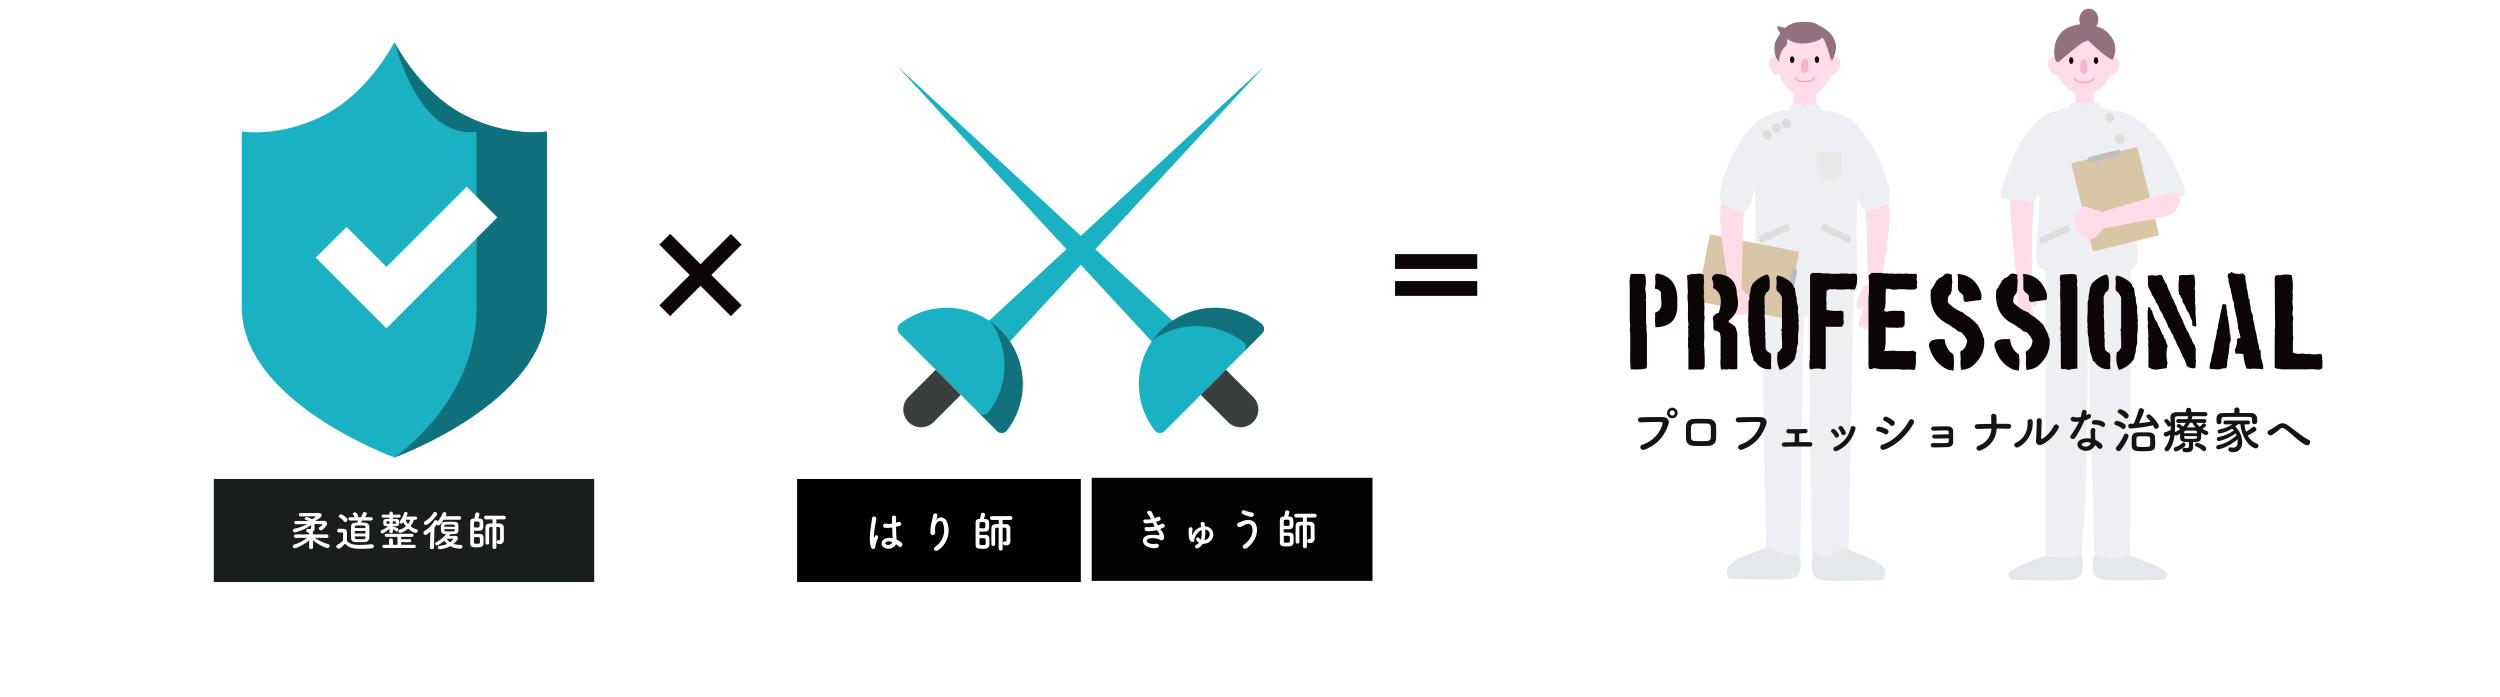 <svg xmlns="http://www.w3.org/2000/svg" xmlns:xlink="http://www.w3.org/1999/xlink" width="1791" height="499" viewBox="0 0 1791 499">
  <defs>
    <clipPath id="clip-path">
      <rect id="長方形_1772" data-name="長方形 1772" width="349.918" height="409.941" fill="none"/>
    </clipPath>
    <clipPath id="clip-path-3">
      <rect id="長方形_1780" data-name="長方形 1780" width="218.587" height="297.485" fill="none"/>
    </clipPath>
    <clipPath id="clip-path-4">
      <path id="パス_10583" data-name="パス 10583" d="M227.819,473.227,183.133,428.54l-5.932,5.931,50.618,50.618,79.437-79.437-5.931-5.932Z" transform="translate(-177.201 -399.721)" fill="none"/>
    </clipPath>
    <linearGradient id="linear-gradient" x1="-0.408" y1="2.084" x2="-0.405" y2="2.084" gradientUnits="objectBoundingBox">
      <stop offset="0" stop-color="#fff"/>
      <stop offset="1" stop-color="#a9aaaa"/>
    </linearGradient>
    <clipPath id="clip-path-6">
      <rect id="長方形_1778" data-name="長方形 1778" width="109.293" height="297.485" fill="#10717c"/>
    </clipPath>
    <clipPath id="clip-path-7">
      <path id="パス_10584" data-name="パス 10584" d="M414.443,51.736C382.755,34.922,365.294,0,365.294,0s9.408,34.922,26.482,51.736C409,68.7,424.182,64.024,424.182,64.024V190.132c0,67.9-58.888,107.354-58.888,107.354s109.293-39.45,109.293-107.354V64.024S446.4,68.7,414.443,51.736" transform="translate(-365.294)" fill="#10717c"/>
    </clipPath>
    <clipPath id="clip-path-8">
      <rect id="長方形_1784" data-name="長方形 1784" width="262.56" height="262.56" fill="none"/>
    </clipPath>
    <clipPath id="clip-path-10">
      <rect id="長方形_1781" data-name="長方形 1781" width="31.533" height="79.745" fill="none"/>
    </clipPath>
    <clipPath id="clip-path-11">
      <rect id="長方形_1782" data-name="長方形 1782" width="79.745" height="31.533" fill="none"/>
    </clipPath>
  </defs>
  <g id="pro" transform="translate(-41 -7892)">
    <rect id="長方形_1785" data-name="長方形 1785" width="1791" height="499" transform="translate(41 7892)" fill="#fff"/>
    <g id="グループ_3282" data-name="グループ 3282" transform="translate(1256.799 7898.193)">
      <rect id="長方形_1771" data-name="長方形 1771" width="16.108" height="20.846" transform="translate(69.345 56.437)" fill="#ffdce7"/>
      <g id="グループ_3279" data-name="グループ 3279">
        <g id="グループ_3278" data-name="グループ 3278" clip-path="url(#clip-path)">
          <path id="パス_10494" data-name="パス 10494" d="M432.218,1375.117c-4.78,10.3-11.624,20.562-25.963,20.562s-22.283-9.819-25.963-20.562c-5.875-17.151,11.624-20.562,25.963-20.562s33.922,3.411,25.963,20.562" transform="translate(-329.336 -1176.665)" fill="#ffdce7"/>
          <path id="パス_10495" data-name="パス 10495" d="M391.423,617.03c-6.064,45.577-2.653,48.325-30.511,48.325-33.164,0-32.919-7.651-37.333-47.757-6.633-60.264,4.191-72.582,32.921-72.582s42.441,15.516,34.923,72.014" transform="translate(-279.445 -473.44)" fill="#ffdce7"/>
          <path id="パス_10496" data-name="パス 10496" d="M477.625,138.278c0,13.4-10.817,24.178-19.838,24.178-8.794,0-19.61-10.781-19.61-24.178,0-16.861,6.213-24.337,19.61-24.337s19.838,7.794,19.838,24.337" transform="translate(-380.632 -98.977)" fill="#ffdce7"/>
          <path id="パス_10497" data-name="パス 10497" d="M398.831,266.622c0,3.382,1.368,7.078-.477,7.078s-6.2-3.7-6.2-7.078,1.5-6.124,3.34-6.124,3.34,2.742,3.34,6.124" transform="translate(-340.65 -226.287)" fill="#ffdce7"/>
          <path id="パス_10498" data-name="パス 10498" d="M728.145,266.622c0,3.382-1.368,7.078.477,7.078s6.2-3.7,6.2-7.078-1.5-6.124-3.341-6.124-3.34,2.742-3.34,6.124" transform="translate(-632.095 -226.287)" fill="#ffdce7"/>
          <path id="パス_10499" data-name="パス 10499" d="M540.76,375.2c-4.016,0-7.162-1.541-7.162-3.51a.451.451,0,1,1,.9,0c0,1.537,3.3,2.608,6.26,2.608s6.26-1.071,6.26-2.608a.451.451,0,1,1,.9,0c0,1.968-3.146,3.51-7.162,3.51" transform="translate(-463.522 -322.489)" fill="#f99dbe"/>
          <path id="パス_10500" data-name="パス 10500" d="M572.459,276.074c0,2.422.3,5.917-2.643,5.917s-2.61-3.5-2.61-5.917,1.122-4.384,2.627-4.384c1.626,0,2.627,1.963,2.627,4.384" transform="translate(-492.706 -236.009)" fill="#f7b2ce"/>
          <path id="パス_10501" data-name="パス 10501" d="M509.83,262.366c0,1.337-.7,2.421-1.571,2.421s-1.571-1.084-1.571-2.421.7-2.421,1.571-2.421,1.571,1.084,1.571,2.421" transform="translate(-440.147 -225.807)" fill="#020202"/>
          <path id="パス_10502" data-name="パス 10502" d="M645.107,262.366c0,1.337-.7,2.421-1.571,2.421s-1.571-1.084-1.571-2.421.7-2.421,1.571-2.421,1.571,1.084,1.571,2.421" transform="translate(-557.658 -225.807)" fill="#020202"/>
          <path id="パス_10503" data-name="パス 10503" d="M453.674,75.687c0,7.794-13.991.8-21.794,5.117-2.7,1.494,0,6.633-2.237,8.313-4.767,3.581-4.775,11.017-4.775,11.017-3.222-2.085-4.456-10.583-2.3-14.865,3.04-6.043,7.2-12.479,16.515-13.372,8.876-.851,14.592.927,14.592,3.79" transform="translate(-366.136 -62.269)" fill="#93727f"/>
          <path id="パス_10504" data-name="パス 10504" d="M654.427,115.315c-1.087,2.108-3.463-12.18-6.822-16.108-2.455-2.871-5.437-5.222-5.685-7.58-.379-3.6,5.793-.307,8.717,2.085,10.958,8.961,4.877,19.5,3.79,21.6" transform="translate(-557.603 -78.208)" fill="#93727f"/>
          <path id="パス_10505" data-name="パス 10505" d="M471.232,100.665c0,4.187-7.466,7.58-16.677,7.58S437.12,100.3,437.12,96.117c0-1.327,8.225,2.843,17.435,2.843s16.677-2.481,16.677,1.706" transform="translate(-379.714 -83.268)" fill="#93727f"/>
          <path id="パス_10506" data-name="パス 10506" d="M395.7,1401.06c0,36.842-1.655,66.708-12,66.708S370.67,1437.9,370.67,1401.06s-5.708-66.707,13.025-66.707,12,29.866,12,66.707" transform="translate(-321.28 -1159.115)" fill="#ffdce7"/>
          <path id="パス_10507" data-name="パス 10507" d="M414.434,2204.1c0,31.659,1.21,65.668-10.161,65.668-8.585,0-10.606-34.009-10.606-65.668s-4.736-57.323,10.809-57.323,9.959,25.664,9.959,57.323" transform="translate(-341.377 -1864.848)" fill="#ffdce7"/>
          <path id="パス_10508" data-name="パス 10508" d="M239.411,2953.454c0,8.792-10.055,7.391-22.459,7.391H194.492c-6.773-11.37,11.883-12.24,22.453-19.14,10.16-6.633,22.465,2.958,22.465,11.75" transform="translate(-167.694 -2553.458)" fill="#ffdce7"/>
          <path id="パス_10509" data-name="パス 10509" d="M606.934,1401.06c0,36.842,1.655,66.708,12,66.708s13.025-29.866,13.025-66.708,5.708-66.707-13.025-66.707-12,29.866-12,66.707" transform="translate(-526.204 -1159.115)" fill="#ffdce7"/>
          <path id="パス_10510" data-name="パス 10510" d="M618.606,2204.1c0,31.659-.432,59.036,9.959,57.324,8.471-1.4,10.809-25.665,10.809-57.324s4.737-57.323-10.809-57.323-9.959,25.664-9.959,57.323" transform="translate(-536.517 -1864.848)" fill="#ffdce7"/>
          <path id="パス_10511" data-name="パス 10511" d="M635.274,2949.023c0,8.792,10.055,7.391,22.459,7.391h22.459c6.774-11.371-11.889-13.756-22.459-20.657-10.16-6.633-22.459,4.474-22.459,13.266" transform="translate(-551.845 -2548.458)" fill="#ffdce7"/>
          <path id="パス_10512" data-name="パス 10512" d="M351.352,1279.308c1.082-2.632,66.33-3.6,66.33-3.6l-4.268,221.536s-10.647,4.548-14.537,4.481-11.75-2.084-11.75-2.084l-2.653-169.99s-1.137-3.79-2.41-.794c-1.506,3.544-3.086,169.458-3.086,169.458a22.82,22.82,0,0,1-11.939.569c-9.78-2.123-12.612-3.09-12.612-3.09s-4.739-212.436-3.076-216.483" transform="translate(-304.902 -1108.171)" fill="#edeff2"/>
          <path id="パス_10513" data-name="パス 10513" d="M215.332,2952.516c0,9.686-11.079,8.143-24.746,8.143s-26.421-.392-26.421-.392c-7.463-12.529,13.705-16.733,26.421-22.368,5.872-2.6,10.533,9.86,22.472,3.038,3.194,2.8,2.274,7.946,2.274,11.579" transform="translate(-141.256 -2551.756)" fill="#e5e8ea"/>
          <path id="パス_10514" data-name="パス 10514" d="M625.946,2959.731c0,9.687,11.079,8.143,24.746,8.143s26.421-.392,26.421-.392c7.463-12.528-13.705-16.733-26.421-22.368-5.872-2.6-10.533,9.86-22.472,3.038-3.194,2.8-2.274,7.946-2.274,11.579" transform="translate(-543.635 -2558.024)" fill="#e5e8ea"/>
          <path id="パス_10515" data-name="パス 10515" d="M366.547,547.087c-8.528-.948-11.7-1.893-18.914-1.893-5.685,0-8.754.377-19.367,1.893-17.431,3.281-17.827,12.564-16.861,75.136.411,26.632-2.6,43.9-.158,51.648,1.4,4.438,17.428,4.335,37.979,4.335,18.048,0,35.316,1.03,35.361-4.335.058-7.007-1.137-30.322-.581-52.256,1.434-56.607.565-69.559-17.459-74.528" transform="translate(-269.534 -473.595)" fill="#edeff2"/>
          <path id="パス_10516" data-name="パス 10516" d="M.024,1278.884l8.91-45.361a1.317,1.317,0,0,1,1.542-1.036l61.34,12.049a1.317,1.317,0,0,1,1.036,1.542l-8.91,45.36a1.317,1.317,0,0,1-1.542,1.036L1.06,1280.425a1.317,1.317,0,0,1-1.036-1.542" transform="translate(0 -1070.606)" fill="#d8c6a7"/>
          <path id="パス_10517" data-name="パス 10517" d="M484.6,1439.167l4.076-20.747a1.317,1.317,0,0,1,1.542-1.036l1.417.279a1.317,1.317,0,0,1,1.035,1.542l-4.075,20.747a1.317,1.317,0,0,1-1.542,1.036l-1.418-.278a1.317,1.317,0,0,1-1.036-1.542" transform="translate(-420.935 -1231.221)" fill="#bfbebe"/>
          <path id="パス_10518" data-name="パス 10518" d="M141.87,997.427c-1.036,48.856-.067,42.994-4.509,47.58-4.209,4.346-7.515-15.88-10.845-42.691-3.6-28.957,3.574-35.076,9.927-35.719,16.409-1.662,6.007,3.484,5.427,30.831" transform="translate(-109.063 -839.412)" fill="#ffdce7"/>
          <path id="パス_10519" data-name="パス 10519" d="M176.949,1525.951c2.849,8.568-1.516,8.667-5.362,8.667-11.643,0-10.018-3.262-10.018-11.316,0-5.7,1.117-9.314,4.963-9.3,7.677.024,8.6,6.479,10.418,11.951" transform="translate(-140.283 -1315.17)" fill="#ffdce7"/>
          <path id="パス_10520" data-name="パス 10520" d="M242.59,1554.071c2.123,3.152,2.686,6.28,1.259,6.986s-4.306-1.276-6.428-4.428-3.844-5.707-1.259-6.986,4.305,1.276,6.428,4.427" transform="translate(-204.018 -1345.839)" fill="#ffdce7"/>
          <path id="パス_10521" data-name="パス 10521" d="M150.851,630.606c-5.914,29.261-9.641,26.526-15.768,24.523-9.855-3.222-16.108-1.9-7.1-27.938,7.767-22.453,23.679-39.9,29.993-38.96,16.312,2.436-2.422,19.1-7.126,42.375" transform="translate(-107.393 -510.948)" fill="#edeff2"/>
          <path id="パス_10522" data-name="パス 10522" d="M900,994.541c1.035,48.856.067,42.994,4.509,47.58,4.209,4.346,7.515-15.88,10.845-42.691,3.6-28.957-3.574-35.076-9.927-35.719-16.409-1.662-6.007,3.484-5.427,30.831" transform="translate(-778.522 -836.905)" fill="#ffdce7"/>
          <path id="パス_10523" data-name="パス 10523" d="M894.017,1513.377c1.563,5.486,3.052,7.58,6.349,7.58s5.97-2.274,5.97-10.328c0-5.7-2.673-10.34-5.97-10.328-6.581.024-7.908,7.6-6.349,13.076" transform="translate(-776.094 -1303.27)" fill="#ffdce7"/>
          <path id="パス_10524" data-name="パス 10524" d="M872.546,1546.252c-1.092,3.472-.885,6.63.463,7.054s3.326-2.047,4.418-5.518,1.978-6.286-.463-7.054-3.326,2.047-4.418,5.518" transform="translate(-757.348 -1338.282)" fill="#ffdce7"/>
          <path id="パス_10525" data-name="パス 10525" d="M885.138,1621.8c-1.092,3.471-3.032,8.717-1.137,9.665,1.933.967,4.31-5.316,5.4-8.788s1.977-6.286-.463-7.054-2.71,2.705-3.8,6.177" transform="translate(-767.216 -1403.349)" fill="#ffdce7"/>
          <path id="パス_10526" data-name="パス 10526" d="M907.5,1634.7c-1.092,3.472-3.032,8.718-1.137,9.665,1.933.966,4.31-5.316,5.4-8.788s1.978-6.286-.463-7.054-2.71,2.705-3.8,6.177" transform="translate(-786.638 -1414.558)" fill="#ffdce7"/>
          <path id="パス_10527" data-name="パス 10527" d="M927.84,1618.27c-1.124,3.572-3.089,8.98-1.375,9.881,1.748.918,4.151-5.56,5.275-9.132s2.035-6.468-.188-7.167-2.589,2.846-3.712,6.419" transform="translate(-804.21 -1400.093)" fill="#ffdce7"/>
          <path id="パス_10528" data-name="パス 10528" d="M949.7,1620.389c-.746,2.372-2.071,5.956-.777,6.6,1.32.66,2.945-3.632,3.691-6s1.351-4.295-.316-4.819-1.852,1.848-2.6,4.22" transform="translate(-823.83 -1403.857)" fill="#ffdce7"/>
          <path id="パス_10529" data-name="パス 10529" d="M753.475,627.72c5.914,29.261,9.641,26.526,15.768,24.523,9.855-3.222,16.109-1.9,7.1-27.938-7.767-22.453-23.679-39.9-29.993-38.961-16.312,2.436,2.422,19.1,7.126,42.376" transform="translate(-642.646 -508.441)" fill="#edeff2"/>
          <path id="パス_10530" data-name="パス 10530" d="M512.5,527.791h-6.822a1.9,1.9,0,0,1-1.9-1.9V524a1.9,1.9,0,0,1,1.9-1.9H512.5a1.9,1.9,0,0,1,1.9,1.9v1.9a1.9,1.9,0,0,1-1.9,1.9" transform="translate(-437.62 -453.539)" fill="#edeff2"/>
          <path id="パス_10531" data-name="パス 10531" d="M599.079,527.791h-6.822a1.9,1.9,0,0,1-1.9-1.9V524a1.9,1.9,0,0,1,1.9-1.9h6.822a1.9,1.9,0,0,1,1.9,1.9v1.9a1.9,1.9,0,0,1-1.9,1.9" transform="translate(-512.831 -453.539)" fill="#edeff2"/>
          <path id="パス_10532" data-name="パス 10532" d="M669.162,796.145l-8.987,5.261-9.206-5.261V780.583h18.193Z" transform="translate(-565.478 -678.071)" fill="#e8e8e8"/>
          <path id="パス_10533" data-name="パス 10533" d="M363.278,666.454a3.343,3.343,0,1,1-3.344-3.344,3.343,3.343,0,0,1,3.344,3.344" transform="translate(-309.761 -576.026)" fill="#ddd"/>
          <path id="パス_10534" data-name="パス 10534" d="M414.2,630.276a3.343,3.343,0,1,1-3.344-3.344,3.343,3.343,0,0,1,3.344,3.344" transform="translate(-353.992 -544.598)" fill="#ddd"/>
          <path id="パス_10535" data-name="パス 10535" d="M467.795,604.817a3.343,3.343,0,1,1-3.343-3.344,3.344,3.344,0,0,1,3.343,3.344" transform="translate(-400.552 -522.483)" fill="#ddd"/>
          <path id="パス_10536" data-name="パス 10536" d="M358.331,1176.115l-20.914,9.4-1.34-4.667,20.914-9.4Z" transform="translate(-291.941 -1017.605)" fill="#ddd"/>
          <path id="パス_10537" data-name="パス 10537" d="M672.3,1176.115l20.914,9.4,1.34-4.667-20.914-9.4Z" transform="translate(-584.011 -1017.605)" fill="#ddd"/>
        </g>
      </g>
      <g id="グループ_3281" data-name="グループ 3281">
        <g id="グループ_3280" data-name="グループ 3280" clip-path="url(#clip-path)">
          <path id="パス_10538" data-name="パス 10538" d="M1973.217,1288.985c-4.781,10.3-11.624,20.562-25.963,20.562s-22.283-9.819-25.963-20.562c-5.875-17.151,11.624-20.562,25.963-20.562s33.922,3.411,25.963,20.562" transform="translate(-1667.959 -1101.844)" fill="#ffdce7"/>
          <path id="パス_10539" data-name="パス 10539" d="M1949.536,599c-4.169,31.459,17.624,40.745-28.616,40.745-41.124,0-24.257-14.024-26.721-34.87-7.116-60.209-3.2-72.393,25.53-72.393S1957.024,542.5,1949.536,599" transform="translate(-1642.761 -462.55)" fill="#ffdce7"/>
          <rect id="長方形_1773" data-name="長方形 1773" width="13.266" height="29.943" transform="translate(270.957 58.369)" fill="#ffdce7"/>
          <path id="パス_10540" data-name="パス 10540" d="M1999.865,143.057c0,13.4-10.863,21.852-19.884,21.852-8.794,0-19.564-8.455-19.564-21.852,0-16.861,6.213-24.337,19.61-24.337s19.838,7.794,19.838,24.337" transform="translate(-1702.959 -103.129)" fill="#ffdce7"/>
          <path id="パス_10541" data-name="パス 10541" d="M1921.07,271.4c0,3.382,1.368,7.078-.477,7.078s-6.2-3.7-6.2-7.078,1.5-6.124,3.34-6.124,3.34,2.742,3.34,6.124" transform="translate(-1662.977 -230.439)" fill="#ffdce7"/>
          <path id="パス_10542" data-name="パス 10542" d="M2250.384,271.4c0,3.382-1.367,7.078.477,7.078s6.2-3.7,6.2-7.078-1.5-6.124-3.341-6.124-3.34,2.742-3.34,6.124" transform="translate(-1954.423 -230.439)" fill="#ffdce7"/>
          <path id="パス_10543" data-name="パス 10543" d="M2063,379.985c-4.016,0-7.162-1.542-7.162-3.51a.451.451,0,0,1,.9,0c0,1.537,3.3,2.608,6.26,2.608s6.26-1.071,6.26-2.608a.451.451,0,0,1,.9,0c0,1.968-3.146,3.51-7.162,3.51" transform="translate(-1785.848 -326.642)" fill="#f99dbe"/>
          <path id="パス_10544" data-name="パス 10544" d="M2094.7,280.853c0,2.422.3,5.917-2.643,5.917s-2.61-3.5-2.61-5.917,1.121-4.385,2.627-4.385c1.626,0,2.626,1.963,2.626,4.385" transform="translate(-1815.034 -240.16)" fill="#f7b2ce"/>
          <path id="パス_10545" data-name="パス 10545" d="M2032.069,267.144c0,1.337-.7,2.421-1.571,2.421s-1.57-1.084-1.57-2.421.7-2.421,1.57-2.421,1.571,1.084,1.571,2.421" transform="translate(-1762.474 -229.958)" fill="#020202"/>
          <path id="パス_10546" data-name="パス 10546" d="M2167.346,267.144c0,1.337-.7,2.421-1.571,2.421s-1.571-1.084-1.571-2.421.7-2.421,1.571-2.421,1.571,1.084,1.571,2.421" transform="translate(-1879.985 -229.958)" fill="#020202"/>
          <path id="パス_10547" data-name="パス 10547" d="M1980.528,88.012c0,7.794-6.823,4.548-14.213,10.044-6.856,5.1-15.48,12.754-15.48,12.754-4.234.237-3.541-11.694-1.387-15.976,3.04-6.043,6.344-9.4,15.729-10.992,8.791-1.49,15.35,1.306,15.35,4.169" transform="translate(-1691.947 -72.472)" fill="#93727f"/>
          <path id="パス_10548" data-name="パス 10548" d="M2132.766,121.888c-1.087,2.108-16.532-11.874-19.891-15.8-2.455-2.871,3.84-4.335,4.927-6.443s6.551-.875,9.476,1.516c10.958,8.961,6.575,18.622,5.488,20.73" transform="translate(-1834.906 -85.618)" fill="#93727f"/>
          <path id="パス_10549" data-name="パス 10549" d="M2098.5,7.77c0,4.291-3.054,7.77-6.822,7.77s-6.823-3.479-6.823-7.77S2087.911,0,2091.678,0s6.822,3.479,6.822,7.77" transform="translate(-1811.056)" fill="#93727f"/>
          <path id="パス_10550" data-name="パス 10550" d="M1944.163,1405.839c0,36.842-.179,66.707-10.525,66.707s-15.817-32.14-15.817-68.981-2.915-64.433,15.817-64.433,10.525,29.866,10.525,66.708" transform="translate(-1665.816 -1163.266)" fill="#ffdce7"/>
          <path id="パス_10551" data-name="パス 10551" d="M1962.589,2207.652c-5.113,31.244,6.064,66.9-5.306,66.9-8.585,0-7.016-34.214-10.606-65.669-3.8-33.256-4.737-57.324,10.808-57.324s8.515,35.249,5.1,56.095" transform="translate(-1688.979 -1868.997)" fill="#ffdce7"/>
          <path id="パス_10552" data-name="パス 10552" d="M1787.021,2974.607c-1.482,8.666-10.056,7.391-22.46,7.391H1742.1c-6.774-11.371,10.374-9.2,21.7-14.782,14.213-7.012,25.395-5.306,23.224,7.391" transform="translate(-1511.981 -2573.983)" fill="#ffdce7"/>
          <path id="パス_10553" data-name="パス 10553" d="M2130.53,1405.839c0,36.842.179,66.707,10.525,66.707s15.817-32.14,15.817-68.981,2.915-64.433-15.817-64.433-10.525,29.866-10.525,66.708" transform="translate(-1849.177 -1163.266)" fill="#ffdce7"/>
          <path id="パス_10554" data-name="パス 10554" d="M2148.189,2207.652c5.112,31.244-6.064,66.9,5.306,66.9,8.586,0,7.016-34.214,10.607-65.669,3.8-33.256,4.736-57.324-10.809-57.324s-8.515,35.249-5.1,56.095" transform="translate(-1862.099 -1868.997)" fill="#ffdce7"/>
          <path id="パス_10555" data-name="パス 10555" d="M2165.771,2974.607c1.482,8.666,10.056,7.391,22.459,7.391h22.459c6.774-11.371-10.375-9.2-21.7-14.782-14.213-7.012-25.394-5.306-23.223,7.391" transform="translate(-1881.11 -2573.983)" fill="#ffdce7"/>
          <path id="パス_10556" data-name="パス 10556" d="M1751.9,2979.791c0,9.687-11.079,8.143-24.746,8.143s-26.422-.392-26.422-.392c-8.528-6.809,12.11-11.787,24.826-17.422,5.872-2.6,12.129,4.914,24.068-1.908,3.194,2.8,2.274,7.946,2.274,11.579" transform="translate(-1475.632 -2578.403)" fill="#e5e8ea"/>
          <path id="パス_10557" data-name="パス 10557" d="M2159.171,2979.791c0,9.687,11.079,8.143,24.746,8.143s26.421-.392,26.421-.392c8.528-6.809-12.109-11.787-24.826-17.422-5.872-2.6-12.129,4.914-24.068-1.908-3.194,2.8-2.274,7.946-2.274,11.579" transform="translate(-1875.505 -2578.403)" fill="#e5e8ea"/>
          <path id="パス_10558" data-name="パス 10558" d="M1961.8,1309.235c-.005-8-.983-21.5-1.384-24.06-.041-.261-1.238.16-1.5.16h-25.054a.539.539,0,0,0-.169.029h-4.856a.541.541,0,0,0-.169-.029h-25.053c-.264,0-1.9-.232-1.944.029-.4,2.565-.936,15.872-.942,23.87-.006,8.915-.353,194.019.077,199.027.02.228,9.729,1.125,9.951,1.181a18.438,18.438,0,0,0,8.766-.1c3.919-1,6.969-2.451,6.969-2.66,0-3.72,2.736-35.115,2.741-38.784.005-3.885,1.427-73.51,1.433-73.943l.333-66.9h.535l.333,66.9c.006.432,2.667,70.437,2.673,74.322,0,3.669.948,34.75.948,38.47,0,.209,4.55,2.348,8.47,3.353a18.439,18.439,0,0,0,8.767.1c.221-.056,8.327-2.469,8.347-2.7.43-5.008.739-189.354.733-198.269" transform="translate(-1650.985 -1116.322)" fill="#edeff2"/>
          <path id="パス_10559" data-name="パス 10559" d="M1919.151,607.835c.19-43.587,10.517-70.152-16-72.237-16.594-4.136-10.161-1.482-19.626-1.482-9.951,0-5.307-3.79-19.792,1.482-24.447,6.064-13.562,19.932-13.562,70.531-2.843,47.188-9.286,46.051,32.027,45.672,50.789,2.085,36.774-2.412,36.954-43.966" transform="translate(-1605.093 -462.827)" fill="#edeff2"/>
          <path id="パス_10560" data-name="パス 10560" d="M2042.278,519.572h-6.823a1.9,1.9,0,0,1-1.895-1.9v-1.9a1.9,1.9,0,0,1,1.895-1.9h6.823a1.9,1.9,0,0,1,1.895,1.9v1.9a1.9,1.9,0,0,1-1.895,1.9" transform="translate(-1766.497 -446.399)" fill="#edeff2"/>
          <path id="パス_10561" data-name="パス 10561" d="M2128.859,519.572h-6.823a1.9,1.9,0,0,1-1.9-1.9v-1.9a1.9,1.9,0,0,1,1.9-1.9h6.823a1.9,1.9,0,0,1,1.9,1.9v1.9a1.9,1.9,0,0,1-1.9,1.9" transform="translate(-1841.708 -446.399)" fill="#edeff2"/>
          <path id="パス_10562" data-name="パス 10562" d="M2230.727,573.1a3.344,3.344,0,1,1-3.344-3.344,3.344,3.344,0,0,1,3.344,3.344" transform="translate(-1931.961 -494.929)" fill="#ddd"/>
          <path id="パス_10563" data-name="パス 10563" d="M2298.961,835.624a3.344,3.344,0,1,1-3.344-3.343,3.344,3.344,0,0,1,3.344,3.343" transform="translate(-1991.235 -722.979)" fill="#ddd"/>
          <path id="パス_10564" data-name="パス 10564" d="M2286.18,688.95a3.344,3.344,0,1,1-3.344-3.344,3.343,3.343,0,0,1,3.344,3.344" transform="translate(-1980.132 -595.568)" fill="#ddd"/>
          <path id="パス_10565" data-name="パス 10565" d="M1888.111,1182.9l-20.914,9.4-1.34-4.667,20.914-9.4Z" transform="translate(-1620.818 -1023.495)" fill="#ddd"/>
          <path id="パス_10566" data-name="パス 10566" d="M2191.981,1182.9l20.915,9.4,1.34-4.667-20.915-9.4Z" transform="translate(-1904.113 -1023.495)" fill="#ddd"/>
          <path id="パス_10567" data-name="パス 10567" d="M1724.251,977.347c-1.036,48.856.7,44.326-5.656,44.969s-6.374-13.864-9.1-40.745-.366-34.143,5.986-34.787c16.409-1.662,9.347,3.216,8.767,30.562" transform="translate(-1484.024 -822.194)" fill="#ffdce7"/>
          <path id="パス_10568" data-name="パス 10568" d="M1755.493,1482.841c-.027,6.05-2.758,8.028-5.7,8.015s-5.315-2.435-5.277-10.978c.027-6.051,2.432-10.945,5.373-10.932,7.692.034,5.629,7.844,5.6,13.9" transform="translate(-1515.413 -1276.033)" fill="#ffdce7"/>
          <path id="パス_10569" data-name="パス 10569" d="M1812.731,1530.113c.958,3.687.758,7.036-.446,7.48s-2.957-2.184-3.915-5.871-1.734-6.675.446-7.48,2.957,2.184,3.915,5.871" transform="translate(-1570.05 -1323.952)" fill="#ffdce7"/>
          <path id="パス_10570" data-name="パス 10570" d="M1796.269,1597.921c.958,3.687,2.664,9.258.969,10.256-1.729,1.017-3.82-5.656-4.778-9.343s-1.735-6.675.446-7.48,2.405,2.88,3.363,6.567" transform="translate(-1556.229 -1382.268)" fill="#ffdce7"/>
          <path id="パス_10571" data-name="パス 10571" d="M1776.264,1611.52c.958,3.687,2.664,9.258.969,10.256-1.729,1.018-3.82-5.656-4.778-9.343s-1.735-6.676.446-7.48,2.4,2.88,3.363,6.567" transform="translate(-1538.851 -1394.081)" fill="#ffdce7"/>
          <path id="パス_10572" data-name="パス 10572" d="M1759.219,1594.01c.986,3.794,2.714,9.537,1.18,10.486-1.564.967-3.677-5.913-4.663-9.707s-1.785-6.869.2-7.6,2.3,3.029,3.282,6.823" transform="translate(-1524.27 -1378.666)" fill="#ffdce7"/>
          <path id="パス_10573" data-name="パス 10573" d="M1752.35,1596.218c.654,2.519,1.82,6.325.662,7.007-1.181.695-2.609-3.864-3.264-6.383s-1.185-4.56.3-5.11,1.643,1.967,2.3,4.486" transform="translate(-1519.389 -1382.627)" fill="#ffdce7"/>
          <path id="パス_10574" data-name="パス 10574" d="M1687.3,610.282c-4.466,30.545-6.154,21.448-15.647,21.448-18.383,0-16.929,1.417-7.77-25.015,7.779-22.449,23.735-37.931,30.05-36.988,16.313,2.436-3.2,17.059-6.633,40.555" transform="translate(-1439.649 -494.871)" fill="#edeff2"/>
          <path id="パス_10575" data-name="パス 10575" d="M2298.284,610.608c7.294,30,8.127,20.781,17.578,19.9,18.3-1.714,16.987-.168,5.4-25.631-9.838-21.626-30.416-37.09-36.615-35.562-16.014,3.946,8.022,18.224,13.633,41.3" transform="translate(-1979.906 -494.455)" fill="#edeff2"/>
          <path id="パス_10576" data-name="パス 10576" d="M2104.2,819.941,2059.314,831a1.318,1.318,0,0,1-1.589-.961l-14.957-60.7a1.317,1.317,0,0,1,.961-1.589l44.884-11.061a1.317,1.317,0,0,1,1.59.961l14.957,60.7a1.317,1.317,0,0,1-.961,1.589" transform="translate(-1774.463 -657.287)" fill="#d8c6a7"/>
          <path id="パス_10577" data-name="パス 10577" d="M2155.2,773.878l-20.53,5.059a1.317,1.317,0,0,1-1.59-.961l-.345-1.4a1.317,1.317,0,0,1,.96-1.589l20.53-5.059a1.318,1.318,0,0,1,1.589.961l.345,1.4a1.317,1.317,0,0,1-.961,1.589" transform="translate(-1852.617 -668.78)" fill="#bfbebe"/>
          <path id="パス_10578" data-name="パス 10578" d="M2212.784,1009.911c-37.711,11.4-33.453,8.651-33.689,15.031-.378,10.245,12.169,3.27,33.647.229s24.172-7,25.707-13.2c2.254-9.094-4.575-8.437-25.666-2.064" transform="translate(-1892.883 -873.129)" fill="#ffdce7"/>
          <path id="パス_10579" data-name="パス 10579" d="M2064.166,1099.635c-8.425,1.428-11.163,4.2-5.647,14.446,1.736,3.224,7.3,8.753,12.87,3.94,4.86-4.2,6.012-6.717,6.173-10.375.42-9.568-5.647-9.324-13.4-8.011" transform="translate(-1785.686 -954.649)" fill="#ffdce7"/>
          <path id="パス_10580" data-name="パス 10580" d="M2089.15,1081.736c-3.078-.708-5.937-.019-6.385,1.538s3.157,1.881,6.235,2.589,4.1,2.794,4.912-.026-1.684-3.393-4.762-4.1" transform="translate(-1809.207 -939.432)" fill="#ffdce7"/>
        </g>
      </g>
    </g>
    <g id="グループ_3294" data-name="グループ 3294" transform="translate(214.227 7922.184)" clip-path="url(#clip-path-3)">
      <g id="グループ_3284" data-name="グループ 3284">
        <path id="パス_10581" data-name="パス 10581" d="M109.293,297.485s109.293-39.45,109.293-107.354V64.024S190.4,68.7,158.442,51.736C126.754,34.922,109.293,0,109.293,0S91.833,34.922,60.144,51.736C28.183,68.7,0,64.024,0,64.024V190.132c0,67.9,109.293,107.354,109.293,107.354" fill="#1ab2c3"/>
      </g>
      <g id="グループ_3286" data-name="グループ 3286" transform="translate(53.017 119.594)">
        <g id="グループ_3285" data-name="グループ 3285" clip-path="url(#clip-path-4)">
          <rect id="長方形_1776" data-name="長方形 1776" width="130.055" height="85.369" fill="url(#linear-gradient)"/>
        </g>
      </g>
      <g id="グループ_3293" data-name="グループ 3293">
        <g id="グループ_3292" data-name="グループ 3292" clip-path="url(#clip-path-3)">
          <g id="グループ_3291" data-name="グループ 3291" transform="translate(109.293)" style="isolation: isolate">
            <g id="グループ_3290" data-name="グループ 3290">
              <g id="グループ_3289" data-name="グループ 3289" clip-path="url(#clip-path-6)">
                <g id="グループ_3288" data-name="グループ 3288">
                  <g id="グループ_3287" data-name="グループ 3287" clip-path="url(#clip-path-7)">
                    <rect id="長方形_1777" data-name="長方形 1777" width="109.293" height="297.485" transform="translate(0)" fill="#10717c"/>
                  </g>
                </g>
              </g>
            </g>
          </g>
        </g>
      </g>
      <path id="パス_10598" data-name="パス 10598" d="M227.819,447.447,177.2,396.829l22-22,28.616,28.616,57.435-57.435,22,22Z" transform="translate(-124.183 -242.485)" fill="#fff"/>
    </g>
    <g id="グループ_3305" data-name="グループ 3305" transform="translate(684.021 7939.646)">
      <g id="グループ_3304" data-name="グループ 3304" clip-path="url(#clip-path-8)">
        <path id="パス_10585" data-name="パス 10585" d="M174.013,184.566l15.141,15.141L373.719,0Z" transform="translate(-111.159 -0.001)" fill="#1ab2c3"/>
        <g id="グループ_3303" data-name="グループ 3303">
          <g id="グループ_3302" data-name="グループ 3302" clip-path="url(#clip-path-8)">
            <path id="パス_10586" data-name="パス 10586" d="M71.291,566.869a4.677,4.677,0,0,0,7-.419A54.522,54.522,0,0,0,1.794,489.956a4.677,4.677,0,0,0-.419,7Z" transform="translate(0 -305.683)" fill="#1ab2c3"/>
            <g id="グループ_3298" data-name="グループ 3298" transform="translate(58.179 182.815)" opacity="0.36">
              <g id="グループ_3297" data-name="グループ 3297">
                <g id="グループ_3296" data-name="グループ 3296" clip-path="url(#clip-path-10)">
                  <path id="パス_10587" data-name="パス 10587" d="M181.179,584.078a54.559,54.559,0,0,0-11.654-77.951,54.552,54.552,0,0,1-1.458,64.839,4.677,4.677,0,0,1-7,.419L174.183,584.5a4.677,4.677,0,0,0,7-.419" transform="translate(-161.071 -506.127)"/>
                </g>
              </g>
            </g>
            <path id="パス_10588" data-name="パス 10588" d="M15.1,638.888h0a12.733,12.733,0,0,1,0-18.007l19.493-19.493L52.6,619.395,33.106,638.888a12.733,12.733,0,0,1-18.007,0" transform="translate(-7.263 -384.164)" fill="#393e3f"/>
            <path id="パス_10589" data-name="パス 10589" d="M0,0,184.566,199.706l15.14-15.141Z" transform="translate(0 0)" fill="#1ab2c3"/>
            <path id="パス_10590" data-name="パス 10590" d="M566.869,496.952a4.678,4.678,0,0,0-.419-7,54.521,54.521,0,0,0-76.493,76.493,4.677,4.677,0,0,0,7,.42Z" transform="translate(-305.683 -305.684)" fill="#1ab2c3"/>
            <g id="グループ_3301" data-name="グループ 3301" transform="translate(182.815 172.847)" opacity="0.36">
              <g id="グループ_3300" data-name="グループ 3300">
                <g id="グループ_3299" data-name="グループ 3299" clip-path="url(#clip-path-11)">
                  <path id="パス_10591" data-name="パス 10591" d="M584.078,489.956a54.558,54.558,0,0,0-77.951,11.655,54.551,54.551,0,0,1,64.839,1.457,4.677,4.677,0,0,1,.419,7L584.5,496.952a4.677,4.677,0,0,0-.419-7" transform="translate(-506.127 -478.531)"/>
                </g>
              </g>
            </g>
            <path id="パス_10592" data-name="パス 10592" d="M638.888,638.888h0a12.733,12.733,0,0,1-18.007,0l-19.493-19.493,18.007-18.007,19.493,19.493a12.733,12.733,0,0,1,0,18.007" transform="translate(-384.164 -384.164)" fill="#393e3f"/>
          </g>
        </g>
      </g>
    </g>
    <path id="パス_10600" data-name="パス 10600" d="M7.743-34.278l21.663-21.75L21.75-63.684,0-42.021l-21.75-21.75-7.743,7.743,21.75,21.75-21.75,21.75,7.743,7.743L0-26.535,21.75-4.785l7.743-7.743Z" transform="translate(542.85 8123.28)" fill="#0d0606"/>
    <rect id="長方形_1760" data-name="長方形 1760" width="272.547" height="73.852" transform="translate(194.15 8235.12)" fill="#191d1b"/>
    <path id="パス_10593" data-name="パス 10593" d="M26.13-5.94A1.21,1.21,0,0,0,27.39-7.2,1.218,1.218,0,0,0,26.1-8.46H16.38v-.69a1.147,1.147,0,0,0-.48-.93,2.986,2.986,0,0,0,1.59-2.88s-.03-1.02-.06-1.44v-1.47c2.28,0,3.99.03,5.16.06q.45,0,.45.27c0,.36-1.23,1.38-2.04,1.86a1.109,1.109,0,0,0-.57.93,1.562,1.562,0,0,0,1.53,1.41c1.29,0,3.54-2.79,4.05-3.51a2.4,2.4,0,0,0,.45-1.32,2.112,2.112,0,0,0-2.31-2.01c-1.38,0-3.51.09-6.21.12l-.06-.03c3.84-2.37,4.68-2.97,4.68-4.17,0-.81-.69-1.47-2.28-1.47-2.46,0-6.87-.03-10.41-.03H7.44a1.165,1.165,0,0,0-1.2,1.2,1.147,1.147,0,0,0,1.2,1.2h.03c2.73-.03,8.4-.06,10.62-.06q.27,0,.27.09a11.216,11.216,0,0,1-2.64,2.01,16.313,16.313,0,0,0-4.08-1.56,1.2,1.2,0,0,0-1.23,1.14.95.95,0,0,0,.75.9c.69.24,1.44.51,2.19.81-3.75,0-7.32-.09-9.09-.09a1.2,1.2,0,0,0-1.29,1.23,1.181,1.181,0,0,0,1.26,1.2h.03c1.65-.03,4.68-.09,7.83-.15A29.383,29.383,0,0,1,3-12.57a1.258,1.258,0,0,0-1.11,1.23A1.464,1.464,0,0,0,3.33-9.87a32.173,32.173,0,0,0,11.7-5.31C15-14.52,15-13.8,15-13.47c0,.93-.48,1.17-1.11,1.17a6.63,6.63,0,0,1-1.05-.12.661.661,0,0,0-.24-.03,1.135,1.135,0,0,0-1.05,1.26c0,.87.39,1.35,2.13,1.5a1.391,1.391,0,0,0-.12.63v.6H3.99A1.259,1.259,0,0,0,2.7-7.17,1.187,1.187,0,0,0,3.96-5.94h.03l8.19-.12A29.14,29.14,0,0,1,2.85-1.17,1.382,1.382,0,0,0,1.8.06,1.5,1.5,0,0,0,3.33,1.47c.96,0,6.48-2.49,10.29-5.67L13.56.81V.84c0,.78.69,1.14,1.41,1.14A1.268,1.268,0,0,0,16.38.84V.81l-.06-5.04c4.8,3.81,9.63,5.55,10.32,5.55A1.667,1.667,0,0,0,28.23-.3a1.207,1.207,0,0,0-.93-1.17,32.925,32.925,0,0,1-9.69-4.59l8.49.12ZM57.81-18.42a1.181,1.181,0,0,0,1.26-1.2,1.175,1.175,0,0,0-1.26-1.17H53.55a8.782,8.782,0,0,0,1.32-2.46c0-.69-.9-1.2-1.68-1.2a1.066,1.066,0,0,0-1.08.63,26.785,26.785,0,0,1-1.35,3.03H48.24a1.26,1.26,0,0,0,.45-.93c0-.48-1.11-2.55-2.34-2.55-.72,0-1.5.48-1.5,1.08a.871.871,0,0,0,.18.48A8.6,8.6,0,0,1,46.2-21a.484.484,0,0,0,.12.21H42.99a1.2,1.2,0,0,0-1.29,1.17,1.207,1.207,0,0,0,1.29,1.2h5.43a15.39,15.39,0,0,1-.3,1.53c-1.62,0-4.44,0-4.5,2.61-.03,1.44-.06,2.94-.06,4.41,0,1.44.03,2.85.06,4.17.06,1.53,1.02,2.67,3.06,2.73.96.03,2.37.06,3.75.06,1.14,0,2.25-.03,3.09-.06a3.025,3.025,0,0,0,3.12-2.76c.06-1.35.09-2.79.09-4.23,0-1.47-.03-2.94-.09-4.35-.06-1.32-1.17-2.46-3.12-2.55-.69-.03-1.59-.06-2.58-.06.12-.45.27-.99.39-1.5ZM39.39-17.31a1.752,1.752,0,0,0,1.62-1.68c0-1.53-3.75-3.84-4.65-3.84a1.536,1.536,0,0,0-1.53,1.35,1.049,1.049,0,0,0,.6.93,8.958,8.958,0,0,1,2.94,2.61A1.185,1.185,0,0,0,39.39-17.31ZM39.24-1.83c2.82,2.91,5.28,3.69,11.79,3.69,2.73,0,5.49-.18,7.38-.36A1.47,1.47,0,0,0,59.91.03a1.4,1.4,0,0,0-1.44-1.44h-.15c-2.28.18-5.55.51-8.55.51-4.17,0-7.26-.63-9.15-3.03,0-1.92.06-3.99.06-5.73,0-1.92-.9-2.76-2.82-2.82-.99-.03-1.83-.03-2.91-.03a1.285,1.285,0,0,0-1.26,1.35c0,1.26,1.08,1.29,1.65,1.29h1.17c1.02,0,1.38.09,1.38.87v1.23c0,1.14-.03,2.31-.06,3.66A14.358,14.358,0,0,1,33.81-.99,1.285,1.285,0,0,0,33.06.15a1.7,1.7,0,0,0,1.65,1.59C35.88,1.74,37.74-.15,39.24-1.83ZM53.91-13.02H46.29c0-.24.03-.45.03-.66.06-1.17.51-1.17,3.63-1.17,3.72,0,3.87,0,3.93,1.14Zm.03,3.93H46.26v-1.83h7.68Zm-.03,2.07c0,.3-.03.57-.03.84-.03,1.17-.24,1.17-4.26,1.17-2.64,0-3.24-.03-3.3-1.14,0-.27-.03-.57-.03-.87ZM89.85-18.99a1.061,1.061,0,0,0,1.08-1.11,1.076,1.076,0,0,0-1.11-1.14l-6.57.06a6.837,6.837,0,0,0,.81-2.25,1.261,1.261,0,0,0-1.32-1.14,1.139,1.139,0,0,0-1.14.81,15.512,15.512,0,0,1-2.91,5.61,1.333,1.333,0,0,0-.39.9,1.192,1.192,0,0,0,1.23,1.08,1.4,1.4,0,0,0,1.05-.54c.12-.15.24-.33.39-.51a13.522,13.522,0,0,0,1.95,3,13.07,13.07,0,0,1-4.44,2.31,1.142,1.142,0,0,0-.9,1.08,1.325,1.325,0,0,0,1.29,1.32,13.522,13.522,0,0,0,5.64-3.09c2.1,1.92,4.41,3.03,5.37,3.03a1.413,1.413,0,0,0,1.44-1.41,1.283,1.283,0,0,0-.99-1.23,12.55,12.55,0,0,1-4.17-2.04,13.329,13.329,0,0,0,2.46-4.74ZM73.56-10.41l-.03-1.62a6.572,6.572,0,0,1,2.22,1.23,1.067,1.067,0,0,0,.69.3,1.209,1.209,0,0,0,1.02-1.29,1.31,1.31,0,0,0-.69-1.17,8.6,8.6,0,0,0-2.85-.93.958.958,0,0,0-.42.09l-.03-.51c3.72,0,4.56,0,4.56-2.37,0-1.98-.09-2.79-2.4-2.85-.6,0-1.32-.03-2.07-.03v-.93l4.38.03a1.109,1.109,0,0,0,1.17-1.14,1.033,1.033,0,0,0-1.14-1.05h-.03l-4.38.06v-.99a1.172,1.172,0,0,0-1.26-1.17,1.172,1.172,0,0,0-1.26,1.17v.99l-4.41-.06H66.6a1.07,1.07,0,0,0-1.11,1.11,1.071,1.071,0,0,0,1.14,1.08h4.41v.9c-.72,0-1.44.03-2.01.03-1.38.03-2.25.57-2.31,1.41-.03.42-.03.81-.03,1.2,0,1.38,0,2.52,2.37,2.58H70.2a17.374,17.374,0,0,1-4.65,2.85,1.119,1.119,0,0,0-.78,1.05,1.313,1.313,0,0,0,1.26,1.29c.72,0,3.06-1.59,5.04-3.39l-.03,2.13v.03c0,.63.63.96,1.26.96s1.26-.33,1.26-.96ZM88.83,1.26A1.086,1.086,0,0,0,90,.15a1.15,1.15,0,0,0-1.17-1.17L79.5-.99V-2.91l6.06.03a1.08,1.08,0,0,0,1.17-1.08,1.08,1.08,0,0,0-1.17-1.08l-6.06.03V-6.72l7.65.03A1.086,1.086,0,0,0,88.32-7.8a1.1,1.1,0,0,0-1.17-1.11H68.91A1.1,1.1,0,0,0,67.74-7.8a1.086,1.086,0,0,0,1.17,1.11l7.95-.03V-.99H73.59V-4.38a1.27,1.27,0,0,0-1.38-1.23,1.261,1.261,0,0,0-1.35,1.23V-.99l-3.69-.03A1.1,1.1,0,0,0,66.03.12a1.1,1.1,0,0,0,1.14,1.14ZM85.95-18.99a9.7,9.7,0,0,1-1.5,3.15,9.593,9.593,0,0,1-1.8-3.15Zm-11.1,1.14c.84.03.84.27.84.69,0,.96,0,1.05-.84,1.08-.36,0-.84.03-1.41.03v-1.8Zm-3.69,1.8H69.78c-.75,0-.87-.24-.87-.93,0-.54.06-.87.84-.87.36,0,.84-.03,1.41-.03ZM114.63-.06a13.691,13.691,0,0,0,6.84,1.77c.36,0,1.92,0,1.92-1.44a1.165,1.165,0,0,0-1.17-1.23,17.4,17.4,0,0,1-5.25-.69c3.09-2.52,3.12-3.78,3.12-4.11,0-.9-.66-1.68-2.04-1.68-.39,0-2.7.03-4.32.06.33-.42.66-.84.99-1.29,5.46,0,5.79-.27,5.79-4.35,0-.81-.03-1.65-.09-2.4-.09-1.35-1.17-1.98-2.64-2.04-.93-.03-2.04-.06-3.18-.06-1.38,0-2.76.03-3.87.06-2.67.09-2.76,1.86-2.76,4.26,0,3.12.06,4.5,3.72,4.5a21.749,21.749,0,0,1-7.14,5.82,1.155,1.155,0,0,0-.72,1.05,1.273,1.273,0,0,0,1.29,1.26c1.17,0,4.95-3.06,5.34-3.42a10.116,10.116,0,0,0,1.95,2.34,15.661,15.661,0,0,1-5.37,1.32,1.241,1.241,0,0,0-1.29,1.2,1.328,1.328,0,0,0,1.47,1.26A17.4,17.4,0,0,0,114.63-.06ZM104.91-22.2a1.608,1.608,0,0,0,.3-.9,1.518,1.518,0,0,0-1.5-1.47,1.4,1.4,0,0,0-1.2.75A16.474,16.474,0,0,1,96.75-18a1.693,1.693,0,0,0-.99,1.41,1.441,1.441,0,0,0,1.5,1.35C99.03-15.24,103.02-19.47,104.91-22.2Zm16.2,3.24a1.275,1.275,0,0,0,1.35-1.29,1.259,1.259,0,0,0-1.35-1.29l-9.87.06c.63-1.17.69-1.44.69-1.68a1.4,1.4,0,0,0-1.47-1.26,1.249,1.249,0,0,0-1.2.75,24.345,24.345,0,0,1-3.54,5.88,1.7,1.7,0,0,0-1.44-.9,1.325,1.325,0,0,0-1.11.69,20.924,20.924,0,0,1-6.99,7.2,1.36,1.36,0,0,0-.72,1.2A1.491,1.491,0,0,0,96.9-8.1c.36,0,1.02-.12,3.54-2.37L100.08.81V.87a1.29,1.29,0,0,0,1.41,1.29,1.412,1.412,0,0,0,1.5-1.35l.36-14.25c.57-.66,1.08-1.32,1.62-2.04a1.561,1.561,0,0,0,1.14.51c.54,0,1.23-.03,3.72-3.99Zm-10.68,5.01c0-.27.03-.54.03-.75.06-.81.54-.81,3.72-.81,3.15,0,3.66,0,3.72.75a7.356,7.356,0,0,1,.06.81Zm7.53,1.74c0,1.05-.24,1.5-.87,1.53-.69.03-1.59.06-2.55.06-1.17,0-2.37-.03-3.24-.06-.87,0-.87-.6-.87-1.53Zm-3.48,9.36a7.351,7.351,0,0,1-2.34-2.49c1.65,0,4.32,0,4.44-.03h.09a.2.2,0,0,1,.21.18A8.627,8.627,0,0,1,114.48-2.85ZM144.93.72a1.4,1.4,0,0,0,2.79,0l-.03-14.55c1.83,0,2.58,0,2.64,1.17.06,2.22.06,7.11.06,7.11,0,1.11-.36,1.32-.84,1.32a3.676,3.676,0,0,1-.57-.06h-.12c-.6,0-.93.63-.93,1.26,0,.9.54,1.53,2.19,1.53,1.95,0,3-1.41,3-3.48v-.15c-.03-1.11-.09-1.71-.09-2.22v-5.79a2.861,2.861,0,0,0-2.97-3.12c-.78-.03-1.56-.06-2.37-.06V-19.2h5.34a1.326,1.326,0,0,0,1.44-1.32,1.326,1.326,0,0,0-1.44-1.32H140.28a1.308,1.308,0,0,0-1.38,1.32,1.308,1.308,0,0,0,1.38,1.32h4.68v2.91c-3.21,0-5.04,0-5.07,3.12,0,1.59-.03,3.42-.03,5.31,0,1.86.03,3.75.03,5.43a1.249,1.249,0,0,0,1.32,1.29,1.249,1.249,0,0,0,1.32-1.29v-.03c-.03-1.59-.03-3.48-.03-5.31s0-3.6.03-4.89c.06-1.14.57-1.14,2.4-1.14ZM131.52-19.86c-1.71.06-2.55.84-2.55,2.31,0,2.04-.03,4.95-.03,7.89,0,2.91.03,5.79.03,7.8,0,2.61,2.01,2.67,4.86,2.67.69,0,1.38-.03,2.13-.09a2.677,2.677,0,0,0,2.52-2.46c.06-.72.06-1.5.06-2.25,0-.78,0-1.56-.03-2.25-.06-2.61-2.16-2.61-3.93-2.61-.99,0-2.04,0-2.94.03v-2.31c.75.03,1.53.06,2.28.06,3.39,0,4.44-.18,4.44-4.23,0-.75-.06-1.59-.12-2.43-.15-2.16-2.28-2.16-3.6-2.16a16.865,16.865,0,0,0,.93-2.94,1.531,1.531,0,0,0-1.62-1.35,1.3,1.3,0,0,0-1.35,1.17,24.1,24.1,0,0,1-.69,3.15Zm.15,3c0-.72.36-.84,1.98-.84,1.92,0,2.04.03,2.04,2.19,0,1.5,0,2.13-1.32,2.13-.84,0-1.86-.09-2.7-.12Zm0,10.44c.81-.06,1.68-.12,2.43-.12,1.71,0,1.83.24,1.83,1.86,0,.69-.03,1.41-.03,1.92,0,.81-.42,1.02-2.13,1.02-1.5,0-2.1-.12-2.1-.9Z" transform="translate(248.901 8283.309)" fill="#fff"/>
    <rect id="長方形_1761" data-name="長方形 1761" width="203.264" height="73.852" transform="translate(612.038 8235.12)"/>
    <path id="パス_10594" data-name="パス 10594" d="M23.529-2.48A14.278,14.278,0,0,1,25.451-.868C27,.775,29.2-1.922,27.435-3.534a14.8,14.8,0,0,0-3.5-2.263c-.031-.992-.155-2.015-.186-2.79-.062-1.519-.155-3.937-.186-6.355.744-.155,1.488-.341,2.232-.527,2.666-.651,1.333-3.472-.682-2.852-.5.155-1.054.279-1.581.434,0-1.519.031-2.821.093-3.689.124-1.674-2.914-1.953-2.976.062-.031.961,0,2.542.031,4.278a13.017,13.017,0,0,1-4.371.093c-2.387-.4-2.759,2.759-.62,2.945a21.3,21.3,0,0,0,5.084-.217c.093,2.449.155,4.836.248,6.107.031.589.093,1.054.093,1.55a8.815,8.815,0,0,0-5.456.372c-3.224,1.426-3.162,4.96-.465,6.51A6.157,6.157,0,0,0,23.529-2.48ZM8.277.527c.775-.744.372-1.612.62-2.48.124-.5.31-1.178.558-1.953a18.969,18.969,0,0,1,.961-2.449c1.116-2.325-1.24-3.379-1.953-1.891-.062.155-.279.713-.372.9-.31.62-.341.527-.4-.031a34.507,34.507,0,0,1,.589-6.479c.4-2.635.93-5.332,1.147-6.727a1.57,1.57,0,1,0-3.131-.062c-.155,2.015-.837,5.487-1.24,9.238s-.5,7.75.5,10.881C6.076,1.147,7.471,1.271,8.277.527ZM20.863-3.937c-.5,1.829-3.007,2.48-4.5,1.643a1.035,1.035,0,0,1,.186-1.829,5.6,5.6,0,0,1,4.278.186Zm33.17,5.549a16.929,16.929,0,0,0,6.138-19.778c-1.271-3.5-5.3-4.774-7.564-1.86-.31.4-.62.806-.217-.031A9.3,9.3,0,0,0,53.2-22.94a1.561,1.561,0,0,0-3.1-.279c-.248,1.891-.837,3.937-1.178,5.518a27.571,27.571,0,0,0-.713,7.161c.186,2.232,3.534,2.263,3.379-.744-.155-2.7-.093-3.968.806-5.859.9-1.922,3.844-3.069,4.867.031A14.277,14.277,0,0,1,51.863-.806C49.259.9,51.522,3.472,54.033,1.612ZM97.061.744a1.442,1.442,0,0,0,2.883,0l-.031-15.035c1.891,0,2.666,0,2.728,1.209.062,2.294.062,7.347.062,7.347,0,1.147-.372,1.364-.868,1.364a3.8,3.8,0,0,1-.589-.062h-.124c-.62,0-.961.651-.961,1.3,0,.93.558,1.581,2.263,1.581,2.015,0,3.1-1.457,3.1-3.6V-5.3c-.031-1.147-.093-1.767-.093-2.294v-5.983a2.956,2.956,0,0,0-3.069-3.224c-.806-.031-1.612-.062-2.449-.062V-19.84h5.518a1.37,1.37,0,0,0,1.488-1.364,1.37,1.37,0,0,0-1.488-1.364H92.256A1.351,1.351,0,0,0,90.83-21.2a1.351,1.351,0,0,0,1.426,1.364h4.836v3.007c-3.317,0-5.208,0-5.239,3.224,0,1.643-.031,3.534-.031,5.487,0,1.922.031,3.875.031,5.611a1.291,1.291,0,0,0,1.364,1.333,1.291,1.291,0,0,0,1.364-1.333v-.031c-.031-1.643-.031-3.6-.031-5.487s0-3.72.031-5.053c.062-1.178.589-1.178,2.48-1.178ZM83.2-20.522c-1.767.062-2.635.868-2.635,2.387,0,2.108-.031,5.115-.031,8.153,0,3.007.031,5.983.031,8.06,0,2.7,2.077,2.759,5.022,2.759.713,0,1.426-.031,2.2-.093A2.766,2.766,0,0,0,90.4-1.8c.062-.744.062-1.55.062-2.325,0-.806,0-1.612-.031-2.325-.062-2.7-2.232-2.7-4.061-2.7-1.023,0-2.108,0-3.038.031V-11.5c.775.031,1.581.062,2.356.062,3.5,0,4.588-.186,4.588-4.371,0-.775-.062-1.643-.124-2.511-.155-2.232-2.356-2.232-3.72-2.232a17.427,17.427,0,0,0,.961-3.038,1.582,1.582,0,0,0-1.674-1.4,1.342,1.342,0,0,0-1.395,1.209,24.9,24.9,0,0,1-.713,3.255Zm.155,3.1c0-.744.372-.868,2.046-.868,1.984,0,2.108.031,2.108,2.263,0,1.55,0,2.2-1.364,2.2-.868,0-1.922-.093-2.79-.124Zm0,10.788C84.2-6.7,85.1-6.758,85.87-6.758c1.767,0,1.891.248,1.891,1.922,0,.713-.031,1.457-.031,1.984,0,.837-.434,1.054-2.2,1.054-1.55,0-2.17-.124-2.17-.93Z" transform="translate(659.372 8284.309)" fill="#fff"/>
    <rect id="長方形_1764" data-name="長方形 1764" width="201.183" height="73.852" transform="translate(823.076 8234.283)" fill="#030303"/>
    <path id="パス_10595" data-name="パス 10595" d="M20.615-11.656a19.545,19.545,0,0,0,2.449-1.023c1.736-.868.4-3.72-1.767-2.48a16.242,16.242,0,0,1-2.325.992,25.711,25.711,0,0,1-1.333-2.6,19.842,19.842,0,0,0,2.48-.961c1.643-.775.465-3.5-1.581-2.418a11.881,11.881,0,0,1-1.953.837,26.752,26.752,0,0,0-2.232-4.681c-1.116-1.519-4.4-.341-2.666,1.612a16,16,0,0,1,2.232,3.751,17.2,17.2,0,0,1-3.844.186c-2.48-.186-1.86,2.821.155,2.821a24.348,24.348,0,0,0,4.929-.5c.5.961.992,1.86,1.457,2.666a15.1,15.1,0,0,1-5.332.434c-2.635-.341-2.356,2.821-.217,2.976a22.359,22.359,0,0,0,7.13-.837c.217.341.465.62.682.93,1.8,2.418,1.3,2.883-.372,2.666-2.046-.248-5.859-.5-8.153.682C6.882-4.836,7.75-.5,11.408,1.054a12.78,12.78,0,0,0,6.138,1.054c2.79-.248,2.6-3.689-.155-3.162a8.559,8.559,0,0,1-5.022-.465c-1.426-.589-2.077-2.232-.465-3.007,2.17-1.054,6.572-.434,8.215.527,1.395.806,2.883.527,3.193-1.085.341-1.767-.9-4.247-2.015-5.673C21.08-11.067,20.832-11.346,20.615-11.656Zm30.5,10.633A7.464,7.464,0,0,0,56.7-3.131c2.573-2.666,2.79-6.944-.651-9.331a6.171,6.171,0,0,0-3.41-1.054c-.062-.713-.155-1.4-.217-1.984-.155-1.55-3.1-1.736-2.821.4.062.589.155,1.271.248,1.984A10.591,10.591,0,0,0,43.369-6.82a20.983,20.983,0,0,1,.093-2.48,20.461,20.461,0,0,0,.279-2.263,1.283,1.283,0,0,0-1.364-1.3,1.4,1.4,0,0,0-1.426,1.426c0,2.294-.186,6.541,1.178,8.246a1.843,1.843,0,0,0,2.17.775c.713-.341.713-.992.744-1.643.093-1.984,2.356-5.518,5.084-6.851a17.185,17.185,0,0,1-.465,6.944,2.4,2.4,0,0,1-.93-.837c-1.209-1.767-3.1-.434-2.17,1.271a4.559,4.559,0,0,0,1.8,1.8A5.956,5.956,0,0,1,46.314-.279a1.341,1.341,0,1,0,1.271,2.356A7.9,7.9,0,0,0,51.119-1.023Zm1.674-10.354a3.993,3.993,0,0,1,2.046.961c1.767,1.488,1.426,4-.093,5.549a4.684,4.684,0,0,1-2.48,1.209,22.57,22.57,0,0,0,.558-7.471Zm32.643-8.959c2.294.434,3.317-2.7.775-3.131a20.841,20.841,0,0,1-4.8-1.364c-2.17-.992-3.472,1.426-1.705,2.418A19.747,19.747,0,0,0,85.436-20.336ZM82.615,2.077C88.815-2.48,91.45-9.827,89.063-15c-1.643-3.565-6.2-3.689-9.362-2.294-.868.372-1.86.713-2.666.992-2.263.806-1.488,3.844.961,3.224A19.005,19.005,0,0,0,81-14.508c2.139-1.271,4.464-1.147,5.332,1.271,1.271,3.6-.434,9.083-5.983,12.989C78.523,1.054,80.569,3.6,82.615,2.077ZM122.791.744a1.442,1.442,0,0,0,2.883,0l-.031-15.035c1.891,0,2.666,0,2.728,1.209.062,2.294.062,7.347.062,7.347,0,1.147-.372,1.364-.868,1.364a3.8,3.8,0,0,1-.589-.062h-.124c-.62,0-.961.651-.961,1.3,0,.93.558,1.581,2.263,1.581,2.015,0,3.1-1.457,3.1-3.6V-5.3c-.031-1.147-.093-1.767-.093-2.294v-5.983a2.956,2.956,0,0,0-3.069-3.224c-.806-.031-1.612-.062-2.449-.062V-19.84h5.518a1.37,1.37,0,0,0,1.488-1.364,1.37,1.37,0,0,0-1.488-1.364H117.986A1.351,1.351,0,0,0,116.56-21.2a1.351,1.351,0,0,0,1.426,1.364h4.836v3.007c-3.317,0-5.208,0-5.239,3.224,0,1.643-.031,3.534-.031,5.487,0,1.922.031,3.875.031,5.611a1.291,1.291,0,0,0,1.364,1.333,1.291,1.291,0,0,0,1.364-1.333v-.031c-.031-1.643-.031-3.6-.031-5.487s0-3.72.031-5.053c.062-1.178.589-1.178,2.48-1.178ZM108.934-20.522c-1.767.062-2.635.868-2.635,2.387,0,2.108-.031,5.115-.031,8.153,0,3.007.031,5.983.031,8.06,0,2.7,2.077,2.759,5.022,2.759.713,0,1.426-.031,2.2-.093a2.766,2.766,0,0,0,2.6-2.542c.062-.744.062-1.55.062-2.325,0-.806,0-1.612-.031-2.325-.062-2.7-2.232-2.7-4.061-2.7-1.023,0-2.108,0-3.038.031V-11.5c.775.031,1.581.062,2.356.062,3.5,0,4.588-.186,4.588-4.371,0-.775-.062-1.643-.124-2.511-.155-2.232-2.356-2.232-3.72-2.232a17.427,17.427,0,0,0,.961-3.038,1.582,1.582,0,0,0-1.674-1.4,1.342,1.342,0,0,0-1.4,1.209,24.9,24.9,0,0,1-.713,3.255Zm.155,3.1c0-.744.372-.868,2.046-.868,1.984,0,2.108.031,2.108,2.263,0,1.55,0,2.2-1.364,2.2-.868,0-1.922-.093-2.79-.124Zm0,10.788c.837-.062,1.736-.124,2.511-.124,1.767,0,1.891.248,1.891,1.922,0,.713-.031,1.457-.031,1.984,0,.837-.434,1.054-2.2,1.054-1.55,0-2.17-.124-2.17-.93Z" transform="translate(851.599 8282.607)" fill="#fff"/>
    <path id="パス_10597" data-name="パス 10597" d="M-233.143-67.337a1.626,1.626,0,0,1,0,.978l.3,4.549a15.71,15.71,0,0,0-.3,4.211,4.864,4.864,0,0,1,4.211,2.594v3.534a36.247,36.247,0,0,1,.3,5.828,6.492,6.492,0,0,1-4.512,5.188v3.233a38.151,38.151,0,0,0,.3,7.144q16.618-.338,15.565-17.483,1.053-18.536-14.588-21.055Zm-17.483-.94a22.7,22.7,0,0,0-.677,8.723v21.393a38.122,38.122,0,0,0,.338,6.467l-.338,3.572.338,1.917v13.949A103.16,103.16,0,0,0-250.626.038,39.877,39.877,0,0,0-239.309-.6l.338-2.293V-25.228l-.338-2.256v-4.211l-.3-.639V-48.877l-.338-.94.338-.677a34.592,34.592,0,0,0-.677-7.444,21.086,21.086,0,0,0,0-9.7l-.978-.639h-9.362Zm49.14-.338a18.95,18.95,0,0,1-5.828.338,6.373,6.373,0,0,1-2.933.978v.94a45.09,45.09,0,0,1,.338,7.144l.3,4.249-.3,1.278v3.572a33.592,33.592,0,0,1,.3,7.144v2.293a58.374,58.374,0,0,0,.338,8.121v1.617l-.338.978.338.978a25.411,25.411,0,0,0,0,5.188l-.338,1.617a19.628,19.628,0,0,1,0,4.549v1.617l.338.978V.226h10.715l.978-2.256v-6.5l-.338-7.144-.338-2.293a31.882,31.882,0,0,0,.338-7.144v-2.256a57.724,57.724,0,0,1,.338-10.076l-.338-.978v-2.594a25.475,25.475,0,0,0,0-5.188v-3.572l-.338-1.316v-2.256l.338-1.617-.338-.978v-5.865l.338-.639a18.377,18.377,0,0,1-.338-5.188A17.143,17.143,0,0,0-201.486-68.616Zm12.971.338q-3.948.376-3.873,3.873a7.766,7.766,0,0,1,.639,6.166q8.61,4.136,4.211,17.859a5.876,5.876,0,0,0-4.211,3.271v.978a28.6,28.6,0,0,1,.338,6.467l.639,1.955a5.073,5.073,0,0,1,4.211,1.955v.978a11.77,11.77,0,0,1,.338,4.211V-7.9a31.627,31.627,0,0,0,.3,8.121h1.654l.94-.338.677.338h.978l1.278-.338a20.654,20.654,0,0,0,5.865,0l.3-.978V-25.754a9.6,9.6,0,0,1-.639-2.594l-.978-2.256-.639-.338a10.119,10.119,0,0,0-3.91-2.594v-1.316q8.948-6.805,5.865-18.5Q-174.716-67.225-188.515-68.277Zm35.417.414a23.076,23.076,0,0,0-10.227,6.73l-.94,2.218-.338.94a45.147,45.147,0,0,1-.94,5.452v2.218l-.338.978-.338.978v7.67a43.094,43.094,0,0,0,0,9.55l-.3.978a4.89,4.89,0,0,1,.3,2.557,17.079,17.079,0,0,0,.677,5.113v.978l.3,4.437a7.928,7.928,0,0,1,.639,3.233l.338,1.88a33.237,33.237,0,0,1,1.88,6.392l.677-.3q4.286,6.542,11.5,5.752l.3-.94a17.915,17.915,0,0,1,0-5.452,16.916,16.916,0,0,1,0-3.2l-.639-1.917a5.528,5.528,0,0,1-3.2-2.557,27.816,27.816,0,0,1-.3-5.113,12.752,12.752,0,0,0-.338-4.173l.338-2.218-.338-1.617v-6.993l-.338-4.173a18.872,18.872,0,0,0,0-4.474v-.978l.338-1.278a1.546,1.546,0,0,1-.338-.94v-6.392l.677-.94.3-1.278a4.871,4.871,0,0,0,2.557-2.9Q-150.315-67.375-153.1-67.864Zm6.73,2.557a18.883,18.883,0,0,1,0,6.73,8.3,8.3,0,0,1,.3,2.218,10.449,10.449,0,0,1,3.835,5.113v21.731l-.639,1.617.639.94-.3,1.617a71.385,71.385,0,0,1,.3,9.888,9.894,9.894,0,0,1-3.2,3.5v1.278a19.1,19.1,0,0,0,1.617,11.2,19.115,19.115,0,0,0,10.828-7.971l.677-3.233.6-1.88a15.373,15.373,0,0,1,.978-5.79V-24.4a40.429,40.429,0,0,0,.3-9.287l.338-1.278-.338-1.278V-38.8a11.6,11.6,0,0,1-.3-4.437v-1.278l-.3-1.278a16.961,16.961,0,0,1-.677-5.452l-.3-.94-.3-.677-.677-5.113a5.842,5.842,0,0,1-1.579-2.857,20.118,20.118,0,0,0-10.866-6.392Zm24.25-2.068v57.224l-.338.978.338,1.617a22.832,22.832,0,0,0-.338,7.068l1.278.639.978-.338a15.374,15.374,0,0,1,7.708.338l1.617-.639V-30.717l.978.3h10.6l1.278-2.218v-2.256l-.3-.639a22.34,22.34,0,0,0,0-5.79L-99.935-42a26.845,26.845,0,0,1-10.6-.639l.3-1.579-.3-.978.3-1.617-.3-2.557v-.978l.3-5.79a6.377,6.377,0,0,1,2.594-1.278l1.278.3,1.617-.3a12.936,12.936,0,0,0,3.534.3h3.835l.978-.3.639.3.639-.3a21.447,21.447,0,0,0,5.151.3,18.517,18.517,0,0,0,1.278-10.9l-1.917-.639-1.917.3h-2.594l-.639-.3a16.092,16.092,0,0,1-3.835,0l-2.256.3h-5.489a13.383,13.383,0,0,0-2.557-.3h-3.534l-.978-.338h-6.429Zm43.8-1.617a10.1,10.1,0,0,1-1.955,1.955,29.067,29.067,0,0,1,.338,7.106v4.549q-.338,3.722-.338,5.828V-5.564a24.883,24.883,0,0,0,.338,5.188l1.917.338L-76.7-.677h1.278l3.572.639h13.911l.978.3h4.211A19.521,19.521,0,0,1-47.561.6q.3-.564.639-.639l.338-.978V-2.632l.3-.978v-7.444l.338-.978a6.826,6.826,0,0,0-2.933-1.278l-1.617.3H-60.532l-.978-.3h-.94l-6.5.3.677-2.557v-.978l.3-2.293V-30.454l.978.639h2.933a17.332,17.332,0,0,0,3.233,0l.94.3a8.3,8.3,0,0,1,3.91-.3l1.278-1.316.338-.639v-9.061l-.978-.978h-4.211a23.311,23.311,0,0,0-7.783.639l-1.617-.639v-1.278l.677-.978V-45.38a32.739,32.739,0,0,0,.3-3.873V-51.17a30.211,30.211,0,0,1,.338-6.5h1.278A9.273,9.273,0,0,1-63.126-57a19.439,19.439,0,0,0,4.549-.338,24.54,24.54,0,0,0,3.873,0,27.533,27.533,0,0,0,8.422,0l.978-1.617-.338-1.316.338-2.256a4.768,4.768,0,0,1,0-4.211,3.28,3.28,0,0,1-.639-1.617H-47.9a20.384,20.384,0,0,1-5.489-.3l-1.617.3h-1.316a16.9,16.9,0,0,0-4.512,0h-.978l-2.256-.3-.677.3a12.05,12.05,0,0,0-3.873-.3h-.978l-.978-.338h-7.745Zm53.915.376a1.544,1.544,0,0,1-1.015.338A10.5,10.5,0,0,1-30-65.006a5.761,5.761,0,0,1-1.654,1.654,21.637,21.637,0,0,1-1.955,3.609,14.862,14.862,0,0,1-1.993,2.97q-1.729,18.536,13.5,25l.338.677.978.3.338.677.978.338A20.126,20.126,0,0,1-16.2-27.146l2.293.639a16.266,16.266,0,0,1,4.286,5.9q-.414,5.715-4.925,7.933l.338,4.925a30.311,30.311,0,0,0,.3,8.234A15.78,15.78,0,0,0-6.316-1.842Q3.722-10,2.557-21.882a6.223,6.223,0,0,1-.978-2.97L.9-26.168l-2.97-5.94-.639-.3a18.242,18.242,0,0,0-3.948-3.647l-1.316-1.316A14.253,14.253,0,0,1-12.6-40.643,28.139,28.139,0,0,1-23.423-47.9a15.8,15.8,0,0,1,.338-3.948,17.091,17.091,0,0,1,1.955-2.632,11.831,11.831,0,0,1,.677-2.632l-.338-.978.338-.639a12.17,12.17,0,0,1,.3-3.647,22.169,22.169,0,0,1-.3-5.264A10.462,10.462,0,0,0-24.4-68.616Zm7.858,1.316a5.471,5.471,0,0,1,.338,2.632v7.557l1.316,1.993a6.626,6.626,0,0,1,2.632,2.632,14.729,14.729,0,0,0,.338,3.609l.978.677h.978l1.316-.338h1.316a1.544,1.544,0,0,1,1.015-.338h.978a34.45,34.45,0,0,1,5.6-.677,8.8,8.8,0,0,0,0-5.564Q-4.249-67.3-16.2-68.277ZM-28.349-21.581q-9.1-.113-8.572,4.963Q-33.612-3.873-22.784.489h1.015l2.293.639a38.626,38.626,0,0,0,0-11.843q-5.414-3.271-6.241-10.866ZM22.483-68.616a1.544,1.544,0,0,1-1.015.338,10.5,10.5,0,0,1-4.587,3.271,5.761,5.761,0,0,1-1.654,1.654,21.637,21.637,0,0,1-1.955,3.609,14.862,14.862,0,0,1-1.993,2.97q-1.729,18.536,13.5,25l.338.677.978.3.338.677.978.338a20.126,20.126,0,0,1,3.271,2.632l2.293.639a16.266,16.266,0,0,1,4.286,5.9q-.414,5.715-4.925,7.933l.338,4.925a30.311,30.311,0,0,0,.3,8.234,15.78,15.78,0,0,0,7.595-2.331Q50.606-10,49.441-21.882a6.223,6.223,0,0,1-.978-2.97l-.677-1.316-2.97-5.94-.639-.3a18.242,18.242,0,0,0-3.948-3.647l-1.316-1.316a14.253,14.253,0,0,1-4.625-3.271A28.139,28.139,0,0,1,23.461-47.9a15.8,15.8,0,0,1,.338-3.948,17.091,17.091,0,0,1,1.955-2.632,11.831,11.831,0,0,1,.677-2.632l-.338-.978.338-.639a12.17,12.17,0,0,1,.3-3.647,22.169,22.169,0,0,1-.3-5.264A10.462,10.462,0,0,0,22.483-68.616ZM30.341-67.3a5.471,5.471,0,0,1,.338,2.632v7.557L32-55.118a6.626,6.626,0,0,1,2.632,2.632,14.729,14.729,0,0,0,.338,3.609l.978.677h.978l1.316-.338h1.316a1.544,1.544,0,0,1,1.015-.338h.978a34.45,34.45,0,0,1,5.6-.677,8.8,8.8,0,0,0,0-5.564Q42.636-67.3,30.68-68.277ZM18.536-21.581q-9.1-.113-8.572,4.963Q13.272-3.873,24.1.489h1.015l2.293.639a38.626,38.626,0,0,0,0-11.843q-5.414-3.271-6.241-10.866ZM61.359-68.24a4.974,4.974,0,0,1-3.2.338l-1.278.94v3.2l.338,1.917-.338.978.338,1.579a58.892,58.892,0,0,0,0,9.926v16.317l.3.639a13.711,13.711,0,0,0-.3,4.136l.3,1.917-.3,1.617.3,1.917-.3,1.617.3.94V-2.03l.338,1.917a11.406,11.406,0,0,1,5.113.639,26.12,26.12,0,0,1,6.392-.978v-58.84l-.338-.639a7.986,7.986,0,0,1,.338-2.557L68.729-67.6A12,12,0,0,0,62-67.9Zm28.5.376a23.076,23.076,0,0,0-10.227,6.73l-.94,2.218-.338.94a45.147,45.147,0,0,1-.94,5.452v2.218l-.338.978-.338.978v7.67a43.093,43.093,0,0,0,0,9.55l-.3.978a4.89,4.89,0,0,1,.3,2.557,17.079,17.079,0,0,0,.677,5.113v.978l.3,4.437a7.928,7.928,0,0,1,.639,3.233l.338,1.88a33.237,33.237,0,0,1,1.88,6.392l.677-.3Q85.535.677,92.753-.113l.3-.94a17.915,17.915,0,0,1,0-5.452,16.917,16.917,0,0,1,0-3.2l-.639-1.917a5.528,5.528,0,0,1-3.2-2.557,27.815,27.815,0,0,1-.3-5.113,12.752,12.752,0,0,0-.338-4.173l.338-2.218L88.58-27.3v-6.993l-.338-4.173a18.873,18.873,0,0,0,0-4.474v-.978l.338-1.278a1.546,1.546,0,0,1-.338-.94v-6.392l.677-.94.3-1.278a4.871,4.871,0,0,0,2.557-2.9Q92.641-67.375,89.858-67.864Zm6.73,2.557a18.883,18.883,0,0,1,0,6.73,8.3,8.3,0,0,1,.3,2.218,10.449,10.449,0,0,1,3.835,5.113v21.731l-.639,1.617.639.94-.3,1.617a71.383,71.383,0,0,1,.3,9.888,9.894,9.894,0,0,1-3.2,3.5v1.278A19.1,19.1,0,0,0,99.145.526a19.115,19.115,0,0,0,10.828-7.971l.677-3.233.6-1.88a15.373,15.373,0,0,1,.978-5.79V-24.4a40.429,40.429,0,0,0,.3-9.287l.338-1.278-.338-1.278V-38.8a11.6,11.6,0,0,1-.3-4.437v-1.278l-.3-1.278a16.961,16.961,0,0,1-.677-5.452l-.3-.94-.3-.677-.677-5.113a5.842,5.842,0,0,1-1.579-2.857,20.118,20.118,0,0,0-10.866-6.392ZM133.359-.79l.338-2.557.338-.639a25.836,25.836,0,0,1,.038-12.783,3.25,3.25,0,0,1-.639-1.579l-.639-1.278-.3-1.617-1.278-1.579V-24.1l-.94-.978-.338-.639-1.579-3.835L127.08-31.77l-.3-1.278a20.972,20.972,0,0,1-3.8-8.647,7.886,7.886,0,0,1-1.579-2.557l-1.278-.338v.978a20.028,20.028,0,0,0-.376,6.053,14.707,14.707,0,0,0,.338,4.474l-.338,1.278a4.131,4.131,0,0,1,0,1.917,13.125,13.125,0,0,1,.3,3.835,12.63,12.63,0,0,1-.038,4.474,8.814,8.814,0,0,1,0,4.136,9.752,9.752,0,0,1,.3,3.534v7.632l-.038.978v3.835A9,9,0,0,0,126.967.15Zm20.115.075q.338-.564.639-.639l.038-3.835.3-.94-.3-.639.038-8.008a9.757,9.757,0,0,1-.639-2.218l-1.278-1.917a6.573,6.573,0,0,1-.94-2.557,8.933,8.933,0,0,1-1.917-3.835,33.235,33.235,0,0,1-2.857-5.452l-.94-1.917-.639-1.917-.94-1.917-.639-1.278-.94-1.917-.978-1.917-.6-1.617-.639-1.917a8.971,8.971,0,0,1-.94-1.917l-.639-.94v-.978a10.865,10.865,0,0,1-1.917-3.5L136.1-54.1a1.8,1.8,0,0,1-.3-.94l-.639-.978a24.781,24.781,0,0,1-1.278-3.2,1.852,1.852,0,0,1-.3-.978q-.414-.3-.338-.639a31.94,31.94,0,0,1-3.158-6.392l-.94-.3H127.87l-2.256.6a10.608,10.608,0,0,0-5.752,0v2.218a13.874,13.874,0,0,1,0,3.534l.6,3.2a9.972,9.972,0,0,1,2.218,4.474l.338.639.639.639a27.678,27.678,0,0,0,1.88,3.2v.94a10.774,10.774,0,0,1,2.557,4.813l.94,1.617.978,1.579.94,1.617v.94a14.357,14.357,0,0,1,2.519,4.813q.414.3.338.639a7.841,7.841,0,0,1,.639,1.917,8.207,8.207,0,0,1,2.218,4.136l.94.978.639,1.278v.978a11.831,11.831,0,0,1,2.218,4.474l.639.94.3.978a15.3,15.3,0,0,1,2.218,4.775l.639.639.3,1.278a24.924,24.924,0,0,1,3.2,7.369A7.557,7.557,0,0,0,153.474-.714ZM154.564-32l-.3-4.173-.3-4.136v-5.113a6.9,6.9,0,0,1-.3-2.557,16.916,16.916,0,0,0,0-3.2l.038-5.414-.338-.978a25.415,25.415,0,0,0-.263-9.587q-.564-.3-.639-.639h-.978a34.859,34.859,0,0,1-7.332.3l-1.917.3a13.551,13.551,0,0,0,0,3.2,18.484,18.484,0,0,0-.338,5.452l-.038,2.557a7.443,7.443,0,0,1,.338,2.218l.94.978.3,1.278.978.94.3,1.617.3,1.278a1.724,1.724,0,0,1,.639.94l.639.978a24.782,24.782,0,0,1,1.278,3.2l.639.639.3.94.639.639,1.278,3.233,1.278,2.857-.038,2.857,2.557.978ZM179.6-69.744a2.256,2.256,0,0,1-2.256,1.278l-.338,1.955.639,1.917v1.955l.677,1.917.3,2.256a2.257,2.257,0,0,1,.639,1.955,14.345,14.345,0,0,0,.639,2.557l.338,1.617.338,2.256.639,1.617.3.639a14.361,14.361,0,0,0,.677,4.85l.3,1.617.338,1.278a10.222,10.222,0,0,0,.94,3.534,13.478,13.478,0,0,0,.338,3.233,15.269,15.269,0,0,1,.338,4.211.635.635,0,0,1,.3.639l.338.639a35.826,35.826,0,0,0,1.278,5.151l-2.594.978a14.725,14.725,0,0,1-1.579,7.745l.3,2.256q.564.3.639.639a15.483,15.483,0,0,1,5.188.3A34.354,34.354,0,0,0,190.583-.414h1.579l.978.3a6.431,6.431,0,0,1,2.594-.3h.978l5.79.3V-2.369L201.223-7.52l-.338-.639-.3-5.151-.978-1.278V-15.9l-.639-2.557a.81.81,0,0,1-.338-.677v-.94a31.632,31.632,0,0,1-.978-5.188,35.02,35.02,0,0,1-1.278-5.452l-.338-2.256a17.519,17.519,0,0,1-.94-5.828,11.651,11.651,0,0,1-1.617-6.128,11.432,11.432,0,0,1-.639-4.512,1.363,1.363,0,0,1-.338-.94,1.137,1.137,0,0,0-.639-.677v-1.579l-.338-1.316-.3-2.557a1.412,1.412,0,0,1-.338-.978l-.3-1.278v-1.617a27.971,27.971,0,0,1-.978-6.768,4.966,4.966,0,0,1-1.617-1.617Q183.1-67.45,179.6-69.744ZM172.836-45.23v1.278l-.639,2.594-1.316,6.768a18.473,18.473,0,0,0-.94,5.489l-.677,1.278v1.617l-.94,4.512-.639,2.256-.338,1.917-.639,4.512A28.238,28.238,0,0,0,165.091-5.9a12.408,12.408,0,0,0-.978,4.85l.639.94h1.955l4.173.338a14.025,14.025,0,0,1,5.188-.978l.3-1.278.338-.639a18.8,18.8,0,0,1,.639-5.828V-9.775l.3-.639.338-2.9v-.978l.338-.978v-2.557a9.957,9.957,0,0,0,.94-4.85l-.3-1.278v-.978a1.412,1.412,0,0,1-.338-.978l-.639-6.429-.338-1.278v-1.316l-.3-.639v-1.278a9.659,9.659,0,0,1-.639-4.211,18.878,18.878,0,0,1-.639-5.151l-2.256-.639Zm43.952-22.559q-.3.414-.639.338h-2.557l-2.218.3-.639,1.579.3,35.379-.3,2.218a24.3,24.3,0,0,1,0,5.414q.075,3.346,0,5.414V-1.2l.94.639,1.278.3h1.278l1.278.338h19.137a30.59,30.59,0,0,1,7.332.3,15.246,15.246,0,0,0,2.857-.94v-.978a38.689,38.689,0,0,0-.338-8.911l-1.241-.639a17.051,17.051,0,0,1-7.971,0,7.764,7.764,0,0,1-4.474-.3,9.909,9.909,0,0,1-7.031-.639V-20.34l.338-2.218-.338-1.917v-6.692a20.327,20.327,0,0,1,.338-5.414L223.48-38.8v-2.218l.3-1.917v-1.917a17.729,17.729,0,0,1-.3-4.474l.3-.94a8.515,8.515,0,0,1,0-3.2l-.3-1.278a37,37,0,0,0-.639-12.708A20.867,20.867,0,0,0,216.788-67.789Z" transform="translate(1459.85 8156.517)" fill="#0d0606"/>
    <path id="パス_10596" data-name="パス 10596" d="M34.992-25.632a3.841,3.841,0,0,0-3.816-3.816,3.81,3.81,0,0,0-3.78,3.816,3.78,3.78,0,0,0,3.78,3.78A3.81,3.81,0,0,0,34.992-25.632ZM11.448.54C21.528-3.312,25.92-10.3,28.44-17.5c1.044-2.952-1.008-5.148-3.924-5.184-4.572-.072-11.3-.036-16.056.18a1.784,1.784,0,1,0,.072,3.564c5.184-.18,10.872-.4,14.4-.288,1.332.036,1.44.936,1.152,1.908A22.276,22.276,0,0,1,9.792-2.952C7.056-2.088,8.388,1.692,11.448.54ZM33.012-25.632a1.813,1.813,0,0,1-1.836,1.8,1.813,1.813,0,0,1-1.836-1.8A1.875,1.875,0,0,1,31.176-27.5,1.875,1.875,0,0,1,33.012-25.632ZM62.532-7.2c.108-3.1.108-6.3,0-9.576a5.057,5.057,0,0,0-5.112-4.572c-3.492-.108-6.84-.18-10.872,0-3.78.18-5.4,2.3-5.508,4.968-.108,3.1-.108,5.688,0,9.252.108,3.024,1.944,4.9,5.616,5.04,3.492.108,5.976.144,10.44,0C60.48-2.2,62.424-4.176,62.532-7.2Zm-3.816-.792A2.435,2.435,0,0,1,56.124-5.58c-3.276.18-5.436.108-8.712,0-1.98-.072-2.7-.756-2.772-2.34a66.829,66.829,0,0,1,0-7.6c.072-1.476.684-2.484,2.7-2.556,2.808-.108,5.652-.108,8.748,0,1.836.072,2.592.972,2.664,2.52C58.86-13.14,58.824-10.368,58.716-7.992ZM81.468.54C91.548-3.312,95.94-10.3,98.46-17.5c1.044-2.952-1.008-5.148-3.924-5.184-4.572-.072-11.3-.036-16.056.18a1.784,1.784,0,1,0,.072,3.564c5.184-.18,10.872-.4,14.4-.288,1.332.036,1.44.936,1.152,1.908A22.276,22.276,0,0,1,79.812-2.952C77.076-2.088,78.408,1.692,81.468.54Zm37.4-11.52c0,1.548,0,4.392-.036,6.264-2.772.036-5.4.072-7.38.108-2.3.036-2.448,3.2,0,3.132,5-.144,12.564-.18,18.18-.072,2.412.036,2.412-3.24.288-3.24-2.232,0-5,0-7.812.036,0-1.656-.036-4.212-.036-6.264,1.62-.036,3.2-.108,4.428-.144a1.5,1.5,0,0,0,1.584-1.548,1.461,1.461,0,0,0-1.656-1.512c-3.924.216-8.5.18-11.952.108A1.494,1.494,0,0,0,112.9-12.6a1.457,1.457,0,0,0,1.512,1.548C115.452-11.016,117.108-10.98,118.872-10.98Zm36.468-1.08a15.428,15.428,0,0,0-2.16-3.564c-1.476-1.764-3.888.216-2.592,1.656a9.529,9.529,0,0,1,1.692,3.024A1.634,1.634,0,1,0,155.34-12.06ZM149.22,1.476c7.092-3.2,11.088-8.712,13.14-15.516.684-2.2-2.808-3.276-3.384-.936a19.273,19.273,0,0,1-11.34,13.608,1.6,1.6,0,0,0-.9,2.16A1.727,1.727,0,0,0,149.22,1.476Zm1.152-12.024a13.582,13.582,0,0,0-2.664-3.2c-1.692-1.512-3.78.756-2.3,2.016a9.422,9.422,0,0,1,2.052,2.772A1.661,1.661,0,1,0,150.372-10.548Zm39.708-6.48a1.938,1.938,0,0,0-.18-2.808,19.692,19.692,0,0,0-4.788-2.988c-2.448-1.08-3.888,2.124-1.836,2.952A12.6,12.6,0,0,1,187.2-17.1,1.922,1.922,0,0,0,190.08-17.028Zm13.9-1.008c1.584-2.844-2.016-4.32-3.2-2.088C196.992-12.96,189-5.04,181.836-3.1A1.964,1.964,0,1,0,183.024.612C191.2-2.088,199.368-9.792,203.976-18.036ZM185.8-11.3a1.946,1.946,0,0,0-.828-2.7,18.207,18.207,0,0,0-5.256-1.8c-2.628-.5-3.312,2.916-1.152,3.276a12.624,12.624,0,0,1,4.464,1.836A1.863,1.863,0,0,0,185.8-11.3Zm43.452,3.852c0,.864-.036,1.656-.072,2.2a1.131,1.131,0,0,1-1.188,1.08c-1.944.144-7.128.144-9.936.036a1.573,1.573,0,1,0,.036,3.132c2.7,0,7.38-.036,10.188-.18,2.016-.108,4.032-.756,4.1-3.564.036-2.34,0-6.12,0-7.7,0-1.98-1.044-3.528-3.636-3.6-2.628-.072-7.488,0-10.4.108-2.34.108-2.268,3.1.108,2.988,2.7-.108,7.092-.288,9.4-.216.792.036,1.3.324,1.332,1.116,0,.4.036.972.036,1.692-2.592,0-7.6.144-10.044.144-1.188,0-1.872.648-1.836,1.44a1.594,1.594,0,0,0,1.728,1.4C221.436-7.344,225.828-7.38,229.248-7.452Zm34.272-7.02c2.772,0,5.544.036,8.208.144a1.916,1.916,0,0,0,2.232-1.728c.036-.9-.612-1.8-2.088-1.836-2.7-.036-5.508-.036-8.388,0,0-1.692.036-3.42-.144-5.544s-3.852-2.448-3.744.252c.036,1.224.108,3.24.144,5.328-3.384.036-6.732.108-9.936.216-2.844.108-2.448,3.564.108,3.456,3.24-.108,6.552-.252,9.864-.288-.252,5.184-3.1,10.008-9.36,12.348-2.34.864-1.332,4.428,1.692,3.24C259.488-1.8,263.3-7.812,263.52-14.472Zm44.28-.108a1.873,1.873,0,1,0-3.276-1.8c-2.088,3.888-4.932,7.236-8.028,9-.684.4-1.116.324-1.08-.468.036-1.224.4-10.728.432-12.132a1.806,1.806,0,1,0-3.6,0c0,2.124-.252,10.692-.5,13.932-.252,3.1,2.3,4.032,4.644,2.88A28.534,28.534,0,0,0,307.8-14.58ZM279.5-1.332a19.821,19.821,0,0,0,9.9-18.216,1.86,1.86,0,1,0-3.708.288c.324,6.876-2.88,12.42-8.208,14.8C274.752-3.24,276.732.216,279.5-1.332Zm59.4-14.544c1.764,1.116,3.636-1.872,1.188-3.348a11.386,11.386,0,0,0-6.624-1.26c-2.3.216-2.16,3.2-.18,3.1A9.253,9.253,0,0,1,338.9-15.876Zm-16.236-3.6a70.258,70.258,0,0,1-5.9,9.828c-1.584,2.34,1.872,3.744,3.2,1.584A90.972,90.972,0,0,0,326.412-20.2a13.752,13.752,0,0,0,3.852-1.656c2.3-1.656.036-3.888-1.584-2.736a11.171,11.171,0,0,1-1.152.612,12.106,12.106,0,0,0,.5-2.2,1.724,1.724,0,0,0-3.42-.324,23.212,23.212,0,0,1-.72,3.636,9.611,9.611,0,0,1-4.932.108,1.648,1.648,0,1,0-1.044,3.1A9.849,9.849,0,0,0,322.668-19.476Zm11.34,16.884A10.425,10.425,0,0,1,336.06-.72c1.728,2.088,4.644-.468,2.592-2.736a13.061,13.061,0,0,0-4.392-2.88c-.036-.792-.108-1.548-.144-2.232-.036-1.044-.036-1.944-.036-2.772a7.181,7.181,0,0,1,.216-1.692,1.654,1.654,0,0,0-3.24-.648,10.738,10.738,0,0,0-.18,2.412c.036.9.108,1.8.108,2.7v1.26a11.769,11.769,0,0,0-6.912.684c-3.708,1.656-3.312,5.544.036,7.236C328.464,2.808,332.964.288,334.008-2.592Zm-3.2-1.692c-.036.108,0,.252-.036.36-.4,1.944-3.312,2.988-5.472,1.908A1.093,1.093,0,0,1,325.26-4.1,7.218,7.218,0,0,1,330.8-4.284Zm44.82-12.528c.216.432.432.9.648,1.368a1.672,1.672,0,0,0,1.548,1.116,1.943,1.943,0,0,0,1.908-1.908c0-.9-1.44-3.852-5.9-7.884a2.117,2.117,0,0,0-1.332-.54,1.56,1.56,0,0,0-1.62,1.44,1.49,1.49,0,0,0,.54,1.116,27.828,27.828,0,0,1,2.448,2.664c-2.628.432-5.508.864-8.388,1.116,1.008-2.16,3.636-7.992,3.636-9a2,2,0,0,0-2.124-1.728,1.551,1.551,0,0,0-1.62,1.116,81.275,81.275,0,0,1-3.564,9.9c-.864.036-1.728.072-2.556.108a1.448,1.448,0,0,0-1.4,1.584,1.644,1.644,0,0,0,1.548,1.8A110.12,110.12,0,0,0,375.624-16.812Zm-19.368-4.86a2.07,2.07,0,0,0,1.908-2.016c0-1.872-4.788-4.68-6.012-4.68a1.93,1.93,0,0,0-1.944,1.728,1.228,1.228,0,0,0,.756,1.08,14.078,14.078,0,0,1,4.068,3.276A1.563,1.563,0,0,0,356.256-21.672Zm20.88,18.144c0-1.584-.072-3.2-.144-4.824-.072-2.016-1.872-3.312-4.068-3.384-1.368-.036-3.132-.072-4.824-.072-1.4,0-2.736.036-3.816.072-2.448.108-3.852,1.44-3.924,3.528-.036,1.224-.072,2.448-.072,3.708,0,.792,0,1.62.036,2.484.144,3.708,3.24,3.78,8.46,3.78C376.416,1.764,377.136.828,377.136-3.528Zm-22.86-10.62A1.985,1.985,0,0,0,356.04-16.2a1.786,1.786,0,0,0-.792-1.512,12.494,12.494,0,0,0-5.616-2.268,1.846,1.846,0,0,0-1.8,1.764,1.271,1.271,0,0,0,.936,1.224,14.29,14.29,0,0,1,4.5,2.448A1.568,1.568,0,0,0,354.276-14.148ZM352.584.72c2.844-3.528,5.436-8.82,5.436-9.864a1.759,1.759,0,0,0-1.8-1.692,1.56,1.56,0,0,0-1.476.972,35.177,35.177,0,0,1-5.328,8.5,1.765,1.765,0,0,0-.468,1.152,1.932,1.932,0,0,0,1.908,1.836A2.23,2.23,0,0,0,352.584.72ZM373.5-2.916c-.072,1.548-.936,1.584-4.788,1.584-4.1,0-4.86,0-4.968-1.512-.036-.54-.072-1.116-.072-1.692,0-3.528,0-4.248,1.656-4.356.828-.036,2.052-.072,3.276-.072,4.32,0,4.788.036,4.86,1.476.036.864.072,1.872.072,2.844C373.536-4.032,373.536-3.456,373.5-2.916Zm30.744-1.908c5.544,0,5.832-.72,5.832-5.724v-1.08c1.98,1.4,2.808,1.836,3.492,1.836a1.628,1.628,0,0,0,1.584-1.62,1.307,1.307,0,0,0-.864-1.224,18.986,18.986,0,0,1-3.276-1.728c.4-.216,2.52-1.476,2.52-2.412a1.6,1.6,0,0,0-1.548-1.476,1.182,1.182,0,0,0-.864.432,11.671,11.671,0,0,1-2.16,1.98,13.929,13.929,0,0,1-2.448-2.772l5.832.108h.036a1.37,1.37,0,0,0,1.44-1.4,1.373,1.373,0,0,0-1.476-1.368l-9.108.072.432-1.3a1,1,0,0,0,.036-.324.937.937,0,0,0-.144-.54c3.384,0,6.8.036,9.324.072h.036a1.536,1.536,0,0,0,1.656-1.512,1.5,1.5,0,0,0-1.656-1.44c-2.628-.072-6.3-.072-10.008-.072v-1.26a1.735,1.735,0,0,0-1.836-1.764,1.716,1.716,0,0,0-1.836,1.764v1.3c-2.484.036-4.824.036-6.66.072-3.1.036-4.536,1.224-4.536,3.888v.468c.072,1.116.144,2.232.18,3.348-.324-.576-1.836-2.808-3.06-2.808a1.5,1.5,0,0,0-1.548,1.3,1.3,1.3,0,0,0,.5.972,8.249,8.249,0,0,1,1.692,2.376,1.2,1.2,0,0,0,1.116.756,1.573,1.573,0,0,0,1.332-.792v.936c0,.756,0,1.476-.036,2.232a16.6,16.6,0,0,1-3.888,1.62,1.372,1.372,0,0,0-1.008,1.4,1.717,1.717,0,0,0,1.584,1.8,8.175,8.175,0,0,0,3.024-1.4,19.993,19.993,0,0,1-3.816,9.5,1.534,1.534,0,0,0-.324.9A1.637,1.637,0,0,0,385.488,1.8a1.99,1.99,0,0,0,1.584-.864c2.3-2.988,3.456-6.84,3.96-10.98a1.447,1.447,0,0,0,1.152.576,8.9,8.9,0,0,0,2.808-1.4v2.844c.108,2.988,1.944,3.2,6.264,3.2v2.952c0,1.044-.5,1.368-1.368,1.368a12.9,12.9,0,0,1-1.764-.216c-.072,0-.144-.036-.252-.036A1.326,1.326,0,0,0,396.648.72c0,1.728,1.944,1.764,3.348,1.764,3.312,0,4.284-1.8,4.32-3.816,0-.864-.072-1.98-.072-2.736Zm7.884,6.588a1.746,1.746,0,0,0,1.548-1.8c0-2.376-5.868-4.248-6.516-4.248a1.513,1.513,0,0,0-1.476,1.512,1.225,1.225,0,0,0,.9,1.188A12.763,12.763,0,0,1,411.12,1.3,1.445,1.445,0,0,0,412.128,1.764Zm-13.68-3.672a1.288,1.288,0,0,0,.432-1.008,1.611,1.611,0,0,0-1.4-1.62,1.167,1.167,0,0,0-.756.324,14.121,14.121,0,0,1-5.328,3.06,1.439,1.439,0,0,0-.972,1.4,1.6,1.6,0,0,0,1.512,1.656C392.688,1.908,396.072.36,398.448-1.908Zm5.292-16.74a15.242,15.242,0,0,0,2.3,3.384c-1.26-.036-2.484-.072-3.672-.072-.864,0-1.692.036-2.52.036a20.84,20.84,0,0,0,2.232-3.348Zm3.348,7.524h-9.18v-.612c.072-1.3.756-1.3,4.824-1.3,3.672,0,4.32,0,4.356,1.188Zm-8.028-7.488a13.64,13.64,0,0,1-1.98,2.7c-1.044-.9-2.232-1.836-3.06-1.836a1.566,1.566,0,0,0-1.548,1.4,1.068,1.068,0,0,0,.684.972,7.962,7.962,0,0,1,1.908,1.26,18.166,18.166,0,0,1-3.42,1.98,1.3,1.3,0,0,0-.432.288c.108-1.44.144-2.88.144-4.356,0-1.872-.072-3.708-.144-5.508v-.108c0-.936.54-1.44,1.728-1.476,1.944-.036,4.788-.072,7.848-.072a1.215,1.215,0,0,0-.144.432,14.811,14.811,0,0,1-.468,1.692l-6.516-.036a1.352,1.352,0,0,0-1.476,1.368,1.39,1.39,0,0,0,1.44,1.4h.036Zm8.028,10.3c-.072,1.188-.828,1.188-4.644,1.188-3.96,0-4.428,0-4.536-1.116v-.828h9.18Zm30.456-19.656v-.036a1.693,1.693,0,0,0-1.872-1.584,1.671,1.671,0,0,0-1.872,1.584v.036l.036,2.3c-2.952,0-5.868.036-8.6.072-2.772.036-4.068,1.728-4.14,3.348,0,.54-.036,1.08-.036,1.62s.036,1.044.036,1.476A1.6,1.6,0,0,0,422.82-17.6a1.624,1.624,0,0,0,1.764-1.476v-1.944c.108-1.26.4-1.764,2.376-1.8,2.2-.036,4.86-.072,7.632-.072,3.348,0,6.8.036,9.684.072,2.232.072,2.268.432,2.268,3.6v.072a1.564,1.564,0,0,0,1.728,1.44c1.908,0,1.908-1.44,1.908-2.7,0-.576,0-1.188-.036-1.692a3.987,3.987,0,0,0-4-3.492c-2.772-.036-5.688-.072-8.64-.072ZM443.52-17.46h.072a1.352,1.352,0,0,0,1.476-1.368,1.428,1.428,0,0,0-1.548-1.44H427.572a1.428,1.428,0,0,0-1.548,1.44,1.384,1.384,0,0,0,1.512,1.368h.036l4.932-.108A25.668,25.668,0,0,1,423.18-13.9a1.55,1.55,0,0,0-1.3,1.512,1.443,1.443,0,0,0,1.548,1.4,27.222,27.222,0,0,0,8.784-3.42,9.827,9.827,0,0,1,1.224,1.224A26.739,26.739,0,0,1,422.5-8.424a1.472,1.472,0,0,0-1.26,1.44,1.407,1.407,0,0,0,1.476,1.44c.036,0,5.4-.864,12.1-5.508a10.615,10.615,0,0,1,.612,1.476c-4.284,3.6-8.208,5.976-13.212,6.876a1.576,1.576,0,0,0-1.368,1.584,1.449,1.449,0,0,0,1.548,1.44c.972,0,7.164-1.476,13.716-7.092a10.563,10.563,0,0,1,.108,1.476c0,2.808-.864,4.464-3.24,4.464a7.833,7.833,0,0,1-1.512-.18,1.753,1.753,0,0,0-.432-.036A1.388,1.388,0,0,0,429.552.4c0,1.368,1.224,1.98,3.456,1.98,4.9,0,6.444-3.744,6.444-7.092a15.971,15.971,0,0,0-4.932-11.268c.648-.5,1.332-1.044,2.088-1.62h1.548c.54,6.264,4.212,14.94,10.224,17.136a2.362,2.362,0,0,0,.828.144,1.916,1.916,0,0,0,1.944-1.836,1.6,1.6,0,0,0-1.188-1.512,12.345,12.345,0,0,1-6.516-5.868,42.6,42.6,0,0,0,5.4-3.1,1.579,1.579,0,0,0,.792-1.3,1.993,1.993,0,0,0-1.944-1.836,1.484,1.484,0,0,0-.972.36,45.078,45.078,0,0,1-4.5,3.2,21.309,21.309,0,0,1-1.116-5.328ZM484.776-2.808c2.772,1.368,4.68-2.412,2.34-3.6-5-2.592-10.008-6.948-14.616-10.26-2.592-1.872-5-2.34-8.136-.108-1.836,1.3-4.572,2.952-5.472,3.42-2.88,1.512-.288,4.788,2.088,3.384A48.131,48.131,0,0,0,466.308-14c1.512-1.188,2.448-1.26,4.248.072C474.732-10.836,480.42-4.968,484.776-2.808Z" transform="translate(1207.85 8213.517)" fill="#171313"/>
    <path id="パス_10599" data-name="パス 10599" d="M-29.449-49.242v10.614h58.9V-49.242Zm0,19.314v10.614h58.9V-29.928Z" transform="translate(1069.85 8123.28)" fill="#0d0606"/>
  </g>
</svg>
